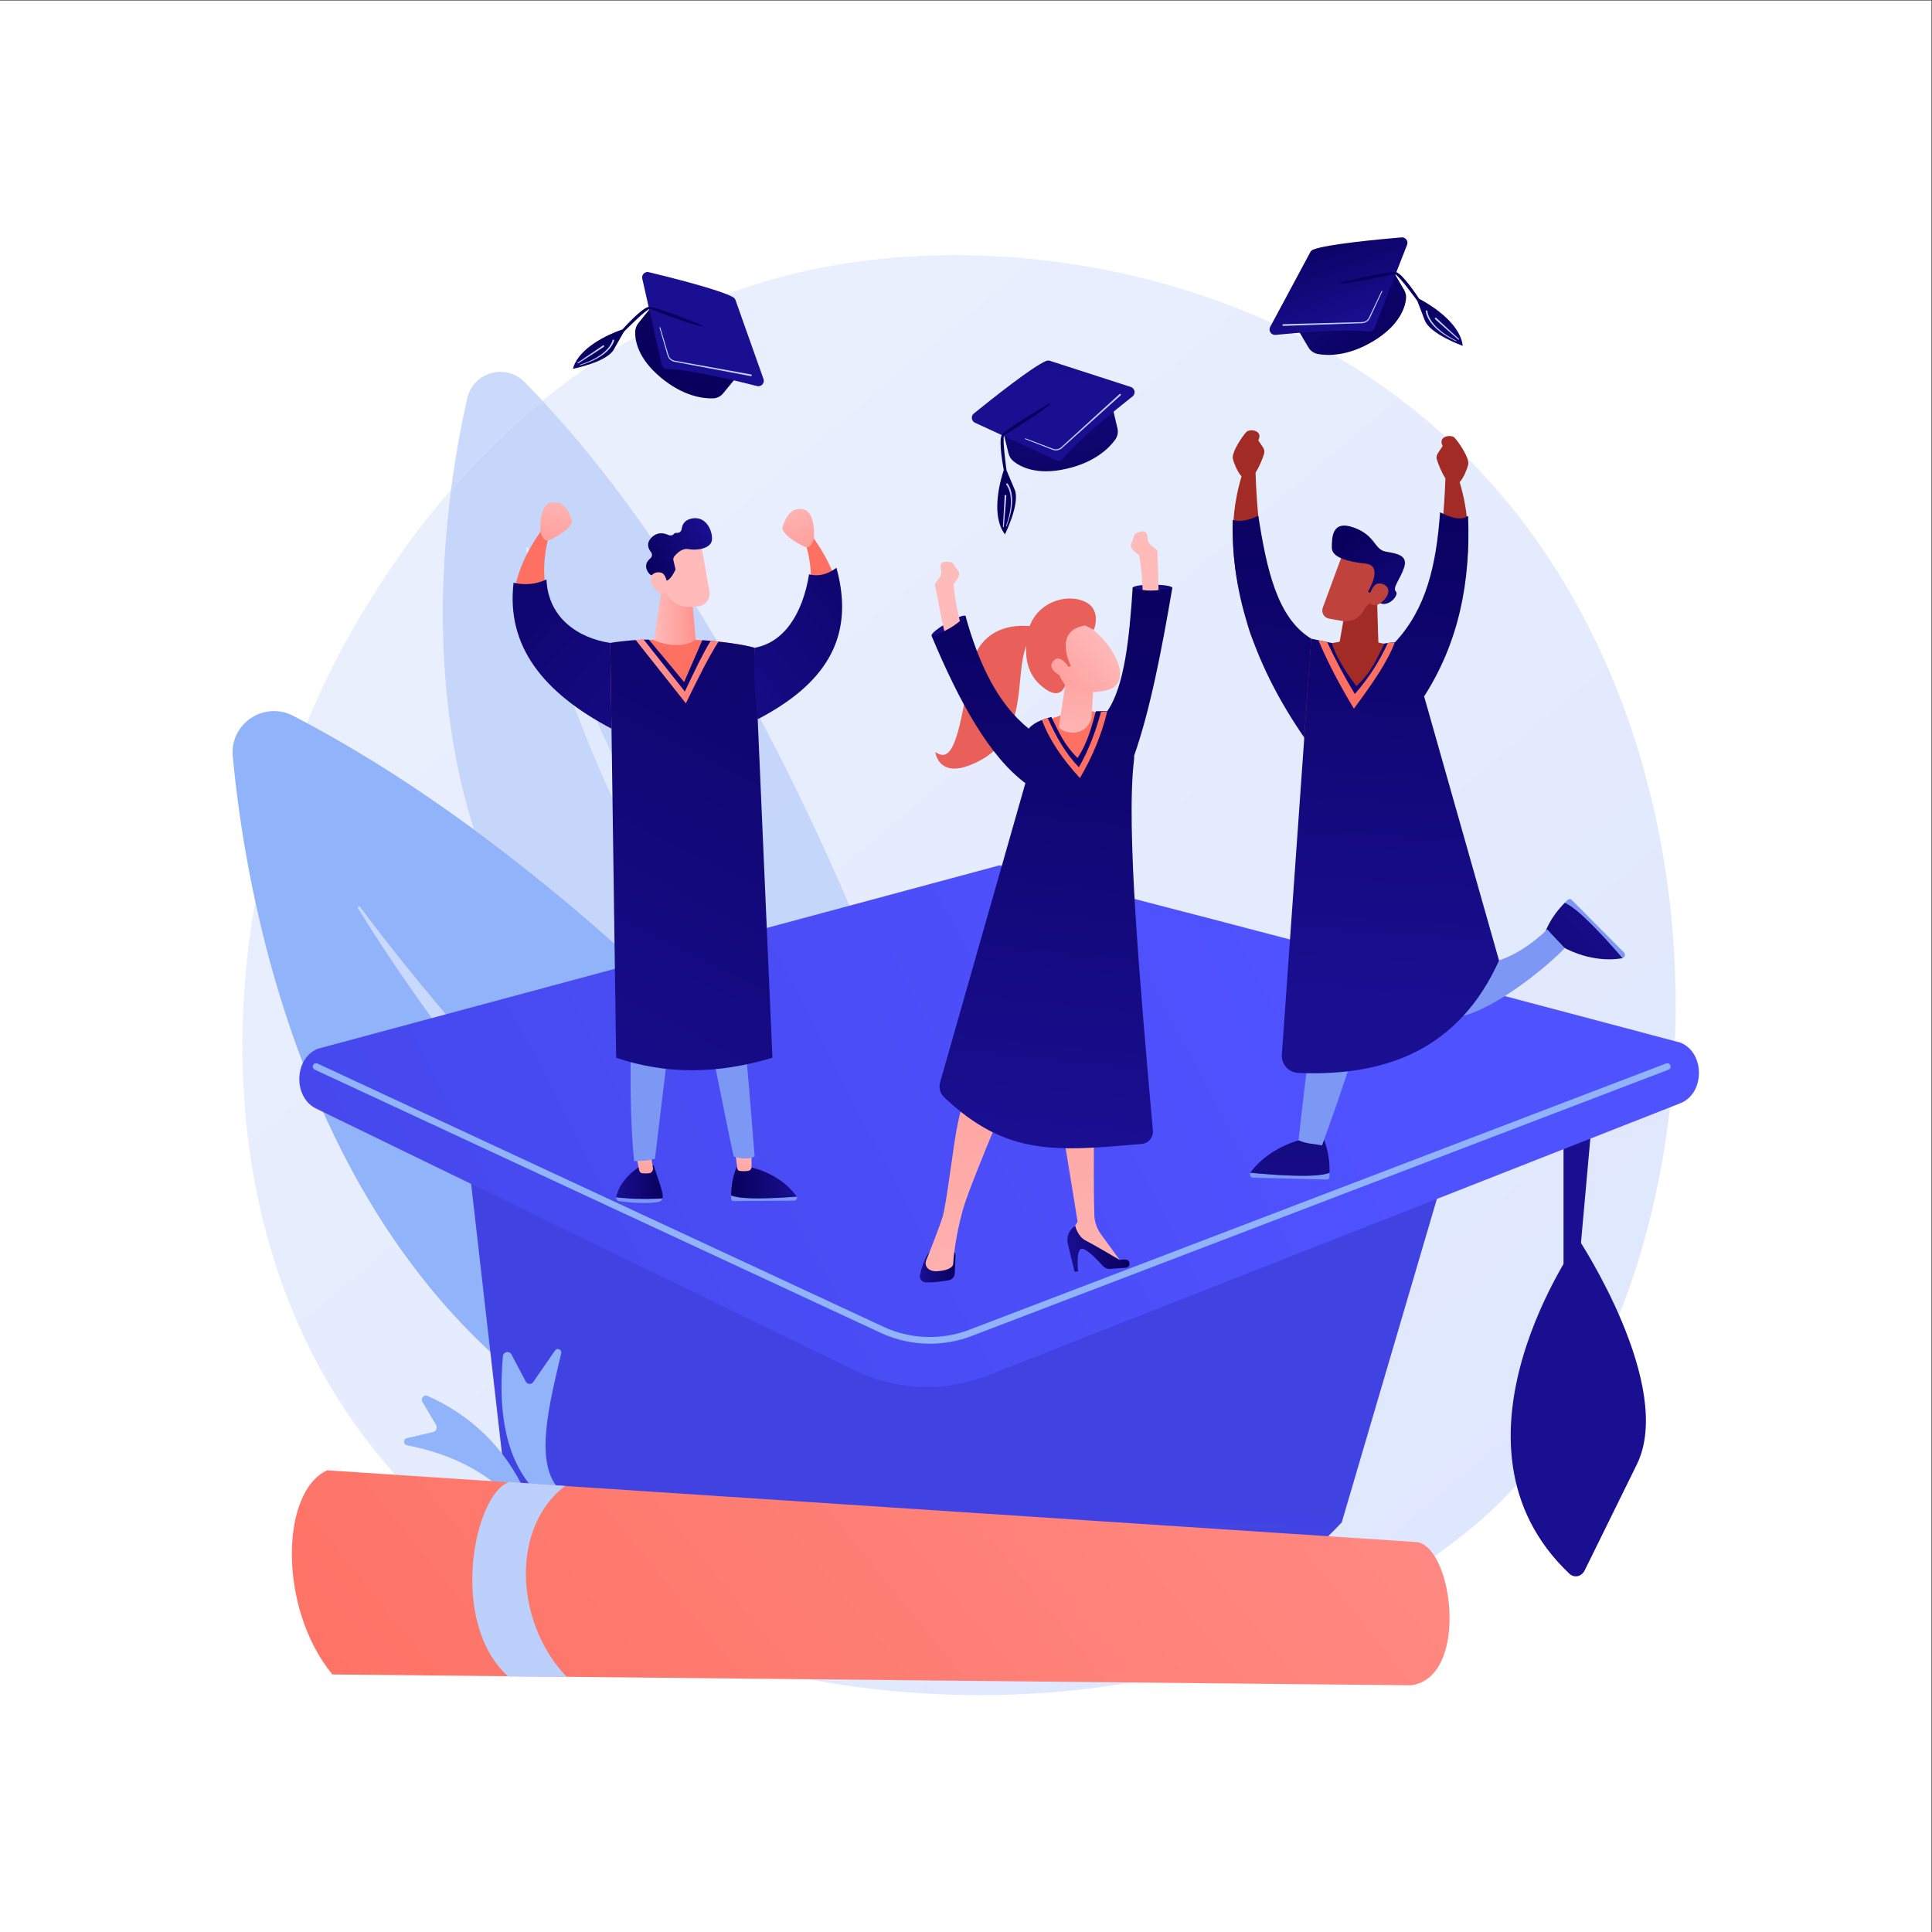 <?xml version="1.0" encoding="UTF-8" standalone="no"?>
<svg
   xmlns:dc="http://purl.org/dc/elements/1.1/"
   xmlns:cc="http://creativecommons.org/ns#"
   xmlns:rdf="http://www.w3.org/1999/02/22-rdf-syntax-ns#"
   xmlns:svg="http://www.w3.org/2000/svg"
   xmlns="http://www.w3.org/2000/svg"
   xmlns:sodipodi="http://sodipodi.sourceforge.net/DTD/sodipodi-0.dtd"
   xmlns:inkscape="http://www.inkscape.org/namespaces/inkscape"
   version="1.1"
   id="svg2"
   xml:space="preserve"
   width="4946.667"
   height="4946.667"
   viewBox="0 0 4946.667 4946.667"
   sodipodi:docname="burs ve sponsorluk.eps"><rect x="0" y="0" width="4946.667" height="4946.667" fill="#333333" stroke="none"/><defs
     id="defs6"><clipPath
       clipPathUnits="userSpaceOnUse"
       id="clipPath22"><path
         d="m 18830.8,4550 c -1669.6,0 -2944.9,233.4 -3453.6,336.8 C 13532.4,5261.4 9966.55,5985.7 7388.48,9017.4 4877.88,11969.9 4234.99,16016.3 4902.4,19797 5926.64,15059.1 9004.16,7956.3 18244.3,7955.8 c 949,-0.1 1961.9,74.7 3045.3,234.8 0,0 -1932.5,2862.4 -4938.3,6230.3 643.1,-192.7 1337.3,-355 2084.8,-482.4 0,0 -2833.9,9916.9 -8015.9,15473.7 1498.2,1223.2 3519.6,2341 6118.6,2680.8 589.7,77.1 1196,116 1810.1,116 3129.9,0 6474.8,-1011 9012.3,-3137 C 33732.6,23734.1 33279,12950.5 28995.1,8440.5 28429.7,7845.4 27894.9,7461.6 27472.2,7158.4 24527.2,5045.3 21261.6,4550 18830.8,4550 M 9101.32,21178 c -1041.35,765.3 -2114.49,1459.2 -3206.69,2043.1 345.26,839.7 756.62,1639.4 1226.21,2379.8 198.67,313.2 702.99,1138.4 1542.55,2103.3 C 8428.63,25909.6 8365.68,23498 9101.32,21178"
         id="path20" /></clipPath><linearGradient
       x1="0"
       y1="0"
       x2="1"
       y2="0"
       gradientUnits="userSpaceOnUse"
       gradientTransform="matrix(-24611.3,30565.7,30565.7,24611.3,35765.8,-3613.5)"
       spreadMethod="pad"
       id="linearGradient28"><stop
         style="stop-opacity:1;stop-color:#dae3fe"
         offset="0"
         id="stop24" /><stop
         style="stop-opacity:1;stop-color:#e9effd"
         offset="1"
         id="stop26" /></linearGradient><clipPath
       clipPathUnits="userSpaceOnUse"
       id="clipPath40"><path
         d="m 18436.1,13938.5 c -747.5,127.4 -1441.7,289.7 -2084.8,482.4 -2019.1,2262.3 -4522.5,4752.6 -7249.98,6757.1 -735.64,2320 -672.69,4731.6 -437.93,6526.2 476.01,547 1059.63,1138.8 1756.81,1708 5182,-5556.8 8015.9,-15473.7 8015.9,-15473.7 m -8308.2,12652.8 c -11.7,0 -23.8,-10 -20.1,-25 1861.5,-7630.7 6126.1,-11307.4 7219.4,-12045.4 5.6,-3.7 11.2,-5.3 16.5,-5.3 23.1,0 40.3,30.8 18.5,50.2 -4222.1,3765.6 -6621.5,10250.9 -7216.4,12012.2 -3.1,9.3 -10.4,13.3 -17.9,13.3"
         id="path38" /></clipPath><linearGradient
       x1="0"
       y1="0"
       x2="1"
       y2="0"
       gradientUnits="userSpaceOnUse"
       gradientTransform="matrix(-24611.3,30565.7,30565.7,24611.3,35765.8,-3613.5)"
       spreadMethod="pad"
       id="linearGradient46"><stop
         style="stop-opacity:1;stop-color:#c3d4fc"
         offset="0"
         id="stop42" /><stop
         style="stop-opacity:1;stop-color:#c6d6fb"
         offset="1"
         id="stop44" /></linearGradient><clipPath
       clipPathUnits="userSpaceOnUse"
       id="clipPath56"><path
         d="m 17343.7,14515.6 c -5.3,0 -10.9,1.6 -16.5,5.3 -1093.3,738 -5357.9,4414.7 -7219.4,12045.4 -3.7,15 8.4,25 20.1,25 7.5,0 14.8,-4 17.9,-13.3 594.9,-1761.3 2994.3,-8246.6 7216.4,-12012.2 21.8,-19.4 4.6,-50.2 -18.5,-50.2"
         id="path54" /></clipPath><linearGradient
       x1="0"
       y1="0"
       x2="1"
       y2="0"
       gradientUnits="userSpaceOnUse"
       gradientTransform="matrix(-24611.3,30565.7,30565.7,24611.3,35765.8,-3613.5)"
       spreadMethod="pad"
       id="linearGradient62"><stop
         style="stop-opacity:1;stop-color:#dde7fd"
         offset="0"
         id="stop58" /><stop
         style="stop-opacity:1;stop-color:#e0e9fd"
         offset="1"
         id="stop60" /></linearGradient><clipPath
       clipPathUnits="userSpaceOnUse"
       id="clipPath76"><path
         d="m 30315.7,12667.4 h -283.8 v 2631.1 l 536.4,182.2 z"
         id="path74" /></clipPath><linearGradient
       x1="0"
       y1="0"
       x2="1"
       y2="0"
       gradientUnits="userSpaceOnUse"
       gradientTransform="matrix(-4492.79,-6058.46,-6058.46,4492.79,39194,26146.5)"
       spreadMethod="pad"
       id="linearGradient82"><stop
         style="stop-opacity:1;stop-color:#09005d"
         offset="0"
         id="stop78" /><stop
         style="stop-opacity:1;stop-color:#1a0f91"
         offset="1"
         id="stop80" /></linearGradient><clipPath
       clipPathUnits="userSpaceOnUse"
       id="clipPath92"><path
         d="m 17477.1,10518.3 -8471.55,4240.2 741.36,-6495.3 c 197.87,-219.6 484.59,-517.5 856.99,-838.9 2790.9,-2408.2 6218.4,-2528.9 7139.2,-2548.4 862.8,-18.4 4521.5,-96 7366,2356.4 290.6,250.6 514.4,477.3 662.5,635 l 1891.6,6431.3 c 0,0 -10071.9,-3832.6 -10186.1,-3780.3 z"
         id="path90" /></clipPath><linearGradient
       x1="0"
       y1="0"
       x2="1"
       y2="0"
       gradientUnits="userSpaceOnUse"
       gradientTransform="matrix(68.079,8509.07,8509.07,-68.079,18215.6,-318.701)"
       spreadMethod="pad"
       id="linearGradient98"><stop
         style="stop-opacity:1;stop-color:#4f52ff"
         offset="0"
         id="stop94" /><stop
         style="stop-opacity:1;stop-color:#4042e2"
         offset="1"
         id="stop96" /></linearGradient><clipPath
       clipPathUnits="userSpaceOnUse"
       id="clipPath108"><path
         d="m 6101.23,16964.1 13089.67,3522 c 113.6,46.8 13088,-3403.9 13088,-3403.9 477.7,-194.8 470.1,-984.7 -11,-1167.1 L 18973.4,10690.5 c -830.6,-326.5 -1759.9,-290.2 -2562.6,100 L 6084.17,15810.2 c -455.32,208.6 -444.17,963.7 17.06,1153.9 z"
         id="path106" /></clipPath><linearGradient
       x1="0"
       y1="0"
       x2="1"
       y2="0"
       gradientUnits="userSpaceOnUse"
       gradientTransform="matrix(-26279.8,-13408.1,-13408.1,26279.8,24676.3,19240.7)"
       spreadMethod="pad"
       id="linearGradient114"><stop
         style="stop-opacity:1;stop-color:#4f52ff"
         offset="0"
         id="stop110" /><stop
         style="stop-opacity:1;stop-color:#4042e2"
         offset="1"
         id="stop112" /></linearGradient><clipPath
       clipPathUnits="userSpaceOnUse"
       id="clipPath124"><path
         d="m 30326.5,13296.6 c 0,0 -2818.8,-3913 -184.7,-6412.5 94.8,-89.9 235.8,-61.4 296.6,62.1 l 1000.3,2032 c 742.7,1508.6 -1112.2,4318.4 -1112.2,4318.4 z"
         id="path122" /></clipPath><linearGradient
       x1="0"
       y1="0"
       x2="1"
       y2="0"
       gradientUnits="userSpaceOnUse"
       gradientTransform="matrix(-4492.77,-6058.44,-6058.44,4492.77,41177.7,24675.5)"
       spreadMethod="pad"
       id="linearGradient130"><stop
         style="stop-opacity:1;stop-color:#09005d"
         offset="0"
         id="stop126" /><stop
         style="stop-opacity:1;stop-color:#1a0f91"
         offset="1"
         id="stop128" /></linearGradient><clipPath
       clipPathUnits="userSpaceOnUse"
       id="clipPath142"><path
         d="m 24845.3,30920.8 287.5,-485.7 c 39,-66 104.7,-111.8 180.1,-125.5 189.3,-34.3 578.3,-47.4 1067.1,248 496.4,300.1 605,635.7 626.3,804.5 7.8,61.2 -4.8,123.1 -35.8,176.4 l -300.7,518.2 z"
         id="path140" /></clipPath><linearGradient
       x1="0"
       y1="0"
       x2="1"
       y2="0"
       gradientUnits="userSpaceOnUse"
       gradientTransform="matrix(-3182.39,2807.99,2807.99,3182.39,26842.9,30406.5)"
       spreadMethod="pad"
       id="linearGradient148"><stop
         style="stop-opacity:1;stop-color:#09005d"
         offset="0"
         id="stop144" /><stop
         style="stop-opacity:1;stop-color:#1a0f91"
         offset="1"
         id="stop146" /></linearGradient><clipPath
       clipPathUnits="userSpaceOnUse"
       id="clipPath158"><path
         d="M 25168.5,32267.1 24397.8,30831 c -39.7,-73.9 19.1,-162.2 102.6,-154 407.4,39.9 1344.1,120.1 1789.2,63.7 47.6,-6.1 93.1,21.1 110.6,65.8 l 626.7,1600.3 c 28.3,72.4 -29.1,149.4 -106.6,142.8 -408.5,-34.6 -1440,-130.5 -1699,-235 -22.7,-9.1 -41.3,-26 -52.8,-47.5 z"
         id="path156" /></clipPath><linearGradient
       x1="0"
       y1="0"
       x2="1"
       y2="0"
       gradientUnits="userSpaceOnUse"
       gradientTransform="matrix(646.69,-1906.04,-1906.04,-646.69,25325.8,32744.6)"
       spreadMethod="pad"
       id="linearGradient164"><stop
         style="stop-opacity:1;stop-color:#09005d"
         offset="0"
         id="stop160" /><stop
         style="stop-opacity:1;stop-color:#1a0f91"
         offset="1"
         id="stop162" /></linearGradient><clipPath
       clipPathUnits="userSpaceOnUse"
       id="clipPath174"><path
         d="m 25729.4,31680.7 c 0,0 960.3,237.5 1091.4,199.9 131.1,-37.7 437.3,-510 437.3,-510 425.7,-226.6 802.4,-561.6 838.2,-904.6 0,0 -629.9,225 -730.3,491.5 -100.5,266.5 -143.7,373.6 -143.7,373.6 0,0 -347,482.2 -430.7,515.7 0,0 -1087.3,-240.4 -1062.2,-166.1 z"
         id="path172" /></clipPath><linearGradient
       x1="0"
       y1="0"
       x2="1"
       y2="0"
       gradientUnits="userSpaceOnUse"
       gradientTransform="matrix(0,-2127.27,-2127.27,0,26912.6,31467.8)"
       spreadMethod="pad"
       id="linearGradient180"><stop
         style="stop-opacity:1;stop-color:#09005d"
         offset="0"
         id="stop176" /><stop
         style="stop-opacity:1;stop-color:#1a0f91"
         offset="1"
         id="stop178" /></linearGradient><clipPath
       clipPathUnits="userSpaceOnUse"
       id="clipPath198"><path
         d="m 31166.2,18706.4 c -3.8,-1.4 -7.5,-3 -11.6,-3.7 -214.6,-36.4 -691.9,-59.3 -1252,281.3 l -223.8,208.6 c 0,0 70,263.9 377.1,576.9 69.6,-29 187.2,-102.3 377.8,-281.1 294.5,-276.5 610,-638.5 732.5,-782 z"
         id="path196" /></clipPath><linearGradient
       x1="0"
       y1="0"
       x2="1"
       y2="0"
       gradientUnits="userSpaceOnUse"
       gradientTransform="matrix(2792.62,2762.93,-2762.93,2792.62,28318.7,16969.9)"
       spreadMethod="pad"
       id="linearGradient204"><stop
         style="stop-opacity:1;stop-color:#09005d"
         offset="0"
         id="stop200" /><stop
         style="stop-opacity:1;stop-color:#1a0f91"
         offset="1"
         id="stop202" /></linearGradient><clipPath
       clipPathUnits="userSpaceOnUse"
       id="clipPath216"><path
         d="m 24016.4,14583.9 c 1.8,3.6 3.3,7.2 5.8,10.6 128.7,172.8 454.5,515.5 1088.3,654.9 l 302.8,3.8 c 0,0 130.3,-236.8 124.7,-670.7 -69.7,-27 -204,-54.9 -462.6,-57.2 -399.8,-3.7 -873.2,39.7 -1059,58.6 z"
         id="path214" /></clipPath><linearGradient
       x1="0"
       y1="0"
       x2="1"
       y2="0"
       gradientUnits="userSpaceOnUse"
       gradientTransform="matrix(-108.838,-3887.03,3887.03,-108.838,24866.5,17773.9)"
       spreadMethod="pad"
       id="linearGradient222"><stop
         style="stop-opacity:1;stop-color:#09005d"
         offset="0"
         id="stop218" /><stop
         style="stop-opacity:1;stop-color:#1a0f91"
         offset="1"
         id="stop220" /></linearGradient><clipPath
       clipPathUnits="userSpaceOnUse"
       id="clipPath236"><path
         d="m 26447.3,25694 27.5,-920.7 c 1.8,-59 -35.1,-112.2 -91.1,-130.7 -114.6,-38 -322.1,-85 -554.2,-34.9 -69.3,15 -113.5,83.3 -101.3,153.1 l 126.1,725.3 z"
         id="path234" /></clipPath><linearGradient
       x1="0"
       y1="0"
       x2="1"
       y2="0"
       gradientUnits="userSpaceOnUse"
       gradientTransform="matrix(-102.11,-2535.7,-2535.7,102.11,25850.9,18555)"
       spreadMethod="pad"
       id="linearGradient242"><stop
         style="stop-opacity:1;stop-color:#a22b25"
         offset="0"
         id="stop238" /><stop
         style="stop-opacity:1;stop-color:#c0423c"
         offset="1"
         id="stop240" /></linearGradient><clipPath
       clipPathUnits="userSpaceOnUse"
       id="clipPath252"><path
         d="m 25816.3,26537 c -8.4,-10.4 -286.7,-767.8 -409.1,-1101.5 -31,-84.5 15,-177.5 100.9,-204.4 l 269.2,-49.1 c 178.5,-32.6 355.8,62.5 427.3,229.2 l 324.2,377.7 c 176.2,205.3 115.6,522.9 -125.4,645.8 -237.4,121 -497.7,214.5 -587.1,102.3 z"
         id="path250" /></clipPath><linearGradient
       x1="0"
       y1="0"
       x2="1"
       y2="0"
       gradientUnits="userSpaceOnUse"
       gradientTransform="matrix(1327.41,2518.68,2518.68,-1327.41,-17116.1,-55985.9)"
       spreadMethod="pad"
       id="linearGradient258"><stop
         style="stop-opacity:1;stop-color:#a22b25"
         offset="0"
         id="stop254" /><stop
         style="stop-opacity:1;stop-color:#c0423c"
         offset="1"
         id="stop256" /></linearGradient><clipPath
       clipPathUnits="userSpaceOnUse"
       id="clipPath268"><path
         d="m 26352,25704.2 -77,38.6 c 0,0 308.2,500.8 -38.5,539.3 -346.8,38.6 -655,115.6 -655,308.3 0,192.6 0,539.4 423.8,385.2 423.8,-154.1 385.3,-423.8 616.4,-462.3 231.2,-38.5 423.8,-77.1 346.8,-308.2 -77.1,-231.2 -231.2,-385.3 -154.1,-462.3 77,-77.1 -269.7,-462.4 -462.4,-38.6 z"
         id="path266" /></clipPath><linearGradient
       x1="0"
       y1="0"
       x2="1"
       y2="0"
       gradientUnits="userSpaceOnUse"
       gradientTransform="matrix(1709.53,-2261.56,2261.56,1709.53,25983.7,26839.6)"
       spreadMethod="pad"
       id="linearGradient274"><stop
         style="stop-opacity:1;stop-color:#09005d"
         offset="0"
         id="stop270" /><stop
         style="stop-opacity:1;stop-color:#1a0f91"
         offset="1"
         id="stop272" /></linearGradient><clipPath
       clipPathUnits="userSpaceOnUse"
       id="clipPath284"><path
         d="m 26269.8,25554.2 c 0,0 64,338.7 207,347.1 143,8.4 274.3,-116.4 121.9,-299.7 -189.5,-228 -328.9,-47.4 -328.9,-47.4 z"
         id="path282" /></clipPath><linearGradient
       x1="0"
       y1="0"
       x2="1"
       y2="0"
       gradientUnits="userSpaceOnUse"
       gradientTransform="matrix(1327.41,2518.69,2518.69,-1327.41,-16688.2,-56211.4)"
       spreadMethod="pad"
       id="linearGradient290"><stop
         style="stop-opacity:1;stop-color:#a22b25"
         offset="0"
         id="stop286" /><stop
         style="stop-opacity:1;stop-color:#c0423c"
         offset="1"
         id="stop288" /></linearGradient><clipPath
       clipPathUnits="userSpaceOnUse"
       id="clipPath300"><path
         d="m 27937.3,28703.7 c -65.1,65.1 -325.4,32.5 -227.8,-162.8 l -91.3,-137 c -25.2,-37.7 -31.7,-84.6 -17.5,-127.6 28.4,-86.2 84.4,-236 162.2,-354.5 -14.1,-449.6 -70.4,-1448.7 -296.1,-2229.1 -350.6,-1187.3 -992,-922.2 -992,-922.2 0,0 -193.8,123.6 -616.7,52.8 -879.4,-325.9 -1313.2,600.8 -1321.3,618.4 -330.8,800.7 -404.4,2067.2 -420.7,2590.1 77.8,118.5 133.8,268.3 162.2,354.4 14.2,43.1 7.7,90 -17.5,127.7 l -91.3,137 c 97.6,195.3 -162.7,227.8 -227.8,162.8 -65.1,-65.1 -292.9,-390.6 -260.4,-520.8 19.2,-76.7 83.6,-243.8 166.6,-334.8 -289.3,-945 -158.8,-1885.9 83.5,-2650.5 h -0.1 c 91.1,-774.7 683.8,-1252.9 1006.6,-1446.6 38.8,-813.6 499.7,-2936.2 499.7,-2936.2 l 1906.8,77.9 -23.5,2848.3 c 0,0 439.4,819.1 471.6,899.4 l 5.6,0.3 v 0 c 308.1,825.5 587.1,1958.5 238.5,3097.4 83,91 144.6,258.1 163.8,334.8 32.6,130.2 -198,455.7 -263.1,520.8 z"
         id="path298" /></clipPath><linearGradient
       x1="0"
       y1="0"
       x2="1"
       y2="0"
       gradientUnits="userSpaceOnUse"
       gradientTransform="matrix(-102.11,-2535.71,-2535.71,102.11,25578.9,18566)"
       spreadMethod="pad"
       id="linearGradient306"><stop
         style="stop-opacity:1;stop-color:#a22b25"
         offset="0"
         id="stop302" /><stop
         style="stop-opacity:1;stop-color:#c0423c"
         offset="1"
         id="stop304" /></linearGradient><clipPath
       clipPathUnits="userSpaceOnUse"
       id="clipPath316"><path
         d="m 24938,16500.1 c 1689.7,-69 3083,452.2 3855.1,2159.4 L 27320.9,23851 c -40.3,556.1 -147.1,1027.9 -730.4,895.8 -143,-284.6 -250.6,-555.7 -538.8,-817 -225.4,304.5 -403.1,589.3 -470.2,828.4 l -394.7,82.9 -565.4,-7987 c -13.2,-186.1 130.2,-346.4 316.6,-354 z"
         id="path314" /></clipPath><linearGradient
       x1="0"
       y1="0"
       x2="1"
       y2="0"
       gradientUnits="userSpaceOnUse"
       gradientTransform="matrix(-628.103,-10285.3,-10285.3,628.103,27333.9,28017.8)"
       spreadMethod="pad"
       id="linearGradient322"><stop
         style="stop-opacity:1;stop-color:#09005d"
         offset="0"
         id="stop318" /><stop
         style="stop-opacity:1;stop-color:#1a0f91"
         offset="1"
         id="stop320" /></linearGradient><clipPath
       clipPathUnits="userSpaceOnUse"
       id="clipPath332"><path
         d="m 26789.3,24766.8 565.1,-1034 c 668.5,1045.7 894.7,2203.5 844.2,3468.4 -140.9,-100.2 -333.6,-34.8 -538.2,68.7 -72.2,-1009.7 -263.7,-1856.9 -871.1,-2503.1 z"
         id="path330" /></clipPath><linearGradient
       x1="0"
       y1="0"
       x2="1"
       y2="0"
       gradientUnits="userSpaceOnUse"
       gradientTransform="matrix(-628.214,-10287.1,-10287.1,628.214,27637.8,27999.8)"
       spreadMethod="pad"
       id="linearGradient338"><stop
         style="stop-opacity:1;stop-color:#09005d"
         offset="0"
         id="stop334" /><stop
         style="stop-opacity:1;stop-color:#1a0f91"
         offset="1"
         id="stop336" /></linearGradient><clipPath
       clipPathUnits="userSpaceOnUse"
       id="clipPath348"><path
         d="m 25186.8,24841.1 c -662.1,401 -857.9,1351.8 -1018.4,2360.3 -196.9,-93 -359.7,-117.9 -490.2,-78.7 -40.1,-1470.5 460.6,-2856.7 1372.4,-4178.7 z"
         id="path346" /></clipPath><linearGradient
       x1="0"
       y1="0"
       x2="1"
       y2="0"
       gradientUnits="userSpaceOnUse"
       gradientTransform="matrix(-628.214,-10287.1,-10287.1,628.214,24567.2,28187.4)"
       spreadMethod="pad"
       id="linearGradient354"><stop
         style="stop-opacity:1;stop-color:#09005d"
         offset="0"
         id="stop350" /><stop
         style="stop-opacity:1;stop-color:#1a0f91"
         offset="1"
         id="stop352" /></linearGradient><clipPath
       clipPathUnits="userSpaceOnUse"
       id="clipPath364"><path
         d="m 26005.3,23497.4 c -266.6,441.7 -498.2,880.4 -682.7,1315.2 l 168.7,-35.5 c 157.8,-338 334.7,-671 531.2,-998.5 269.3,304.4 480.8,642.3 634.6,981 l 132.2,7.2 c -138.5,-373.8 -444,-808.6 -784,-1269.4 z"
         id="path362" /></clipPath><linearGradient
       x1="0"
       y1="0"
       x2="1"
       y2="0"
       gradientUnits="userSpaceOnUse"
       gradientTransform="matrix(238.254,-2348.5,-2348.5,-238.254,25753.5,27771.2)"
       spreadMethod="pad"
       id="linearGradient370"><stop
         style="stop-opacity:1;stop-color:#ff928e"
         offset="0"
         id="stop366" /><stop
         style="stop-opacity:1;stop-color:#fe7062"
         offset="1"
         id="stop368" /></linearGradient><clipPath
       clipPathUnits="userSpaceOnUse"
       id="clipPath380"><path
         d="m 14242,29983.5 -352.9,-430.8 c -47.9,-58.4 -118.8,-93.3 -194.3,-95.4 -189.7,-5.2 -571,40.1 -1003.6,401.2 -439.3,366.7 -495.1,710.1 -490.6,878 1.6,60.8 23.1,119.3 61.2,166.6 l 370.6,460.5 z"
         id="path378" /></clipPath><linearGradient
       x1="0"
       y1="0"
       x2="1"
       y2="0"
       gradientUnits="userSpaceOnUse"
       gradientTransform="matrix(493.527,987.051,987.051,-493.527,13743.1,31432.9)"
       spreadMethod="pad"
       id="linearGradient386"><stop
         style="stop-opacity:1;stop-color:#09005d"
         offset="0"
         id="stop382" /><stop
         style="stop-opacity:1;stop-color:#1a0f91"
         offset="1"
         id="stop384" /></linearGradient><clipPath
       clipPathUnits="userSpaceOnUse"
       id="clipPath396"><path
         d="m 14127.8,31344.5 537.2,-1515.4 c 27.6,-78 -42.9,-155.3 -123.1,-134.9 -391.3,99.7 -1292.8,317.8 -1735.2,329.3 -47.3,1.2 -87.7,34.5 -98.1,80.7 l -372.1,1654 c -16.8,74.9 50.7,141.4 125.2,123.4 393.2,-94.7 1384.7,-342.2 1621.8,-482.8 20.7,-12.3 36.3,-31.5 44.3,-54.3 z"
         id="path394" /></clipPath><linearGradient
       x1="0"
       y1="0"
       x2="1"
       y2="0"
       gradientUnits="userSpaceOnUse"
       gradientTransform="matrix(-850.907,-1140.22,-1140.22,850.907,15050.8,32862.5)"
       spreadMethod="pad"
       id="linearGradient402"><stop
         style="stop-opacity:1;stop-color:#09005d"
         offset="0"
         id="stop398" /><stop
         style="stop-opacity:1;stop-color:#1a0f91"
         offset="1"
         id="stop400" /></linearGradient><clipPath
       clipPathUnits="userSpaceOnUse"
       id="clipPath412"><path
         d="m 13493.3,30856.5 c 0,0 -901,374.9 -1034.4,357.8 -133.5,-17 -502.6,-432 -502.6,-432 -448.9,-157.3 -866.3,-427.8 -952.4,-757 0,0 647.8,125.4 785.6,370.3 137.7,244.9 195.9,342.9 195.9,342.9 0,0 410.3,418.4 496.9,438.6 0,0 1024.4,-396.8 1011,-320.6 z"
         id="path410" /></clipPath><linearGradient
       x1="0"
       y1="0"
       x2="1"
       y2="0"
       gradientUnits="userSpaceOnUse"
       gradientTransform="matrix(-663.709,-953.017,-953.017,663.709,11913.7,29989.4)"
       spreadMethod="pad"
       id="linearGradient418"><stop
         style="stop-opacity:1;stop-color:#09005d"
         offset="0"
         id="stop414" /><stop
         style="stop-opacity:1;stop-color:#1a0f91"
         offset="1"
         id="stop416" /></linearGradient><clipPath
       clipPathUnits="userSpaceOnUse"
       id="clipPath434"><path
         d="m 11834.9,14109.3 c -0.1,6.7 0.4,13.6 2.1,20.4 101.8,403.6 518.1,610.5 518.1,610.5 l 200.2,-15.7 c 115.1,-355.7 189.4,-529.4 170.9,-626.6 -0.5,-2.7 -1.4,-5.3 -2.1,-7.9 -165.2,-14.8 -505.1,-24.4 -889.2,19.3 z"
         id="path432" /></clipPath><linearGradient
       x1="0"
       y1="0"
       x2="1"
       y2="0"
       gradientUnits="userSpaceOnUse"
       gradientTransform="matrix(-894.078,0,0,-894.078,12729,14408.9)"
       spreadMethod="pad"
       id="linearGradient440"><stop
         style="stop-opacity:1;stop-color:#09005d"
         offset="0"
         id="stop436" /><stop
         style="stop-opacity:1;stop-color:#1a0f91"
         offset="1"
         id="stop438" /></linearGradient><clipPath
       clipPathUnits="userSpaceOnUse"
       id="clipPath452"><path
         d="m 12190.2,15051.8 87.7,-422 c 6.4,-30.9 30.2,-54.1 58.9,-56.8 35.3,-3.3 85.4,-5.2 135.9,2.2 45.2,6.6 76.7,52.6 68.7,101.9 l -61,374.7 z"
         id="path450" /></clipPath><linearGradient
       x1="0"
       y1="0"
       x2="1"
       y2="0"
       gradientUnits="userSpaceOnUse"
       gradientTransform="matrix(-178.495,-1557.78,-1557.78,178.495,12435.6,15458)"
       spreadMethod="pad"
       id="linearGradient458"><stop
         style="stop-opacity:1;stop-color:#febbba"
         offset="0"
         id="stop454" /><stop
         style="stop-opacity:1;stop-color:#ff928e"
         offset="1"
         id="stop456" /></linearGradient><clipPath
       clipPathUnits="userSpaceOnUse"
       id="clipPath470"><path
         d="m 15302,14125.4 c -1.4,3 -2.6,6.1 -4.6,8.9 -103.7,144.9 -367.8,433.4 -889.7,558.5 l -250.3,7.9 c 0,0 -111.5,-193.7 -113.6,-552.7 57.2,-23.3 167.8,-48.5 381.6,-54.5 330.6,-9.3 722.7,19.2 876.6,31.9 z"
         id="path468" /></clipPath><linearGradient
       x1="0"
       y1="0"
       x2="1"
       y2="0"
       gradientUnits="userSpaceOnUse"
       gradientTransform="matrix(1258.26,0,0,-1258.26,14043.8,14396.2)"
       spreadMethod="pad"
       id="linearGradient476"><stop
         style="stop-opacity:1;stop-color:#09005d"
         offset="0"
         id="stop472" /><stop
         style="stop-opacity:1;stop-color:#1a0f91"
         offset="1"
         id="stop474" /></linearGradient><clipPath
       clipPathUnits="userSpaceOnUse"
       id="clipPath486"><path
         d="m 14110.9,15080.1 c 2.8,-18.6 37.1,-302.2 50.4,-412.2 3.2,-26.2 22.1,-46.4 46,-49.2 42.6,-5.1 111.6,-9.8 171.9,2.6 32.6,6.7 56.2,38 56.2,74.3 v 445.3 z"
         id="path484" /></clipPath><linearGradient
       x1="0"
       y1="0"
       x2="1"
       y2="0"
       gradientUnits="userSpaceOnUse"
       gradientTransform="matrix(-166.97,-1457.2,-1457.2,166.97,14315.9,15258.7)"
       spreadMethod="pad"
       id="linearGradient492"><stop
         style="stop-opacity:1;stop-color:#febbba"
         offset="0"
         id="stop488" /><stop
         style="stop-opacity:1;stop-color:#ff928e"
         offset="1"
         id="stop490" /></linearGradient><clipPath
       clipPathUnits="userSpaceOnUse"
       id="clipPath504"><path
         d="m 11556.3,24733.5 c 0,0 1691.5,267 3026.9,-89.1 l -89.1,-1379.9 c 0,0 -356.1,-1914.1 -623.2,-2759.8 0,0 -1023.8,-178.1 -1513.4,89 0,0 -400.6,2403.7 -623.2,2759.8 0,0 -222.6,934.8 -178,1380 z"
         id="path502" /></clipPath><linearGradient
       x1="0"
       y1="0"
       x2="1"
       y2="0"
       gradientUnits="userSpaceOnUse"
       gradientTransform="matrix(-102.108,-1690.47,-1690.47,102.108,13281.8,28206)"
       spreadMethod="pad"
       id="linearGradient510"><stop
         style="stop-opacity:1;stop-color:#ff928e"
         offset="0"
         id="stop506" /><stop
         style="stop-opacity:1;stop-color:#fe7062"
         offset="1"
         id="stop508" /></linearGradient><clipPath
       clipPathUnits="userSpaceOnUse"
       id="clipPath520"><path
         d="m 12731.3,25949.8 -168.5,-1139.6 c 0,0 470.8,-216.2 800.4,9.3 l -70.9,804.2 z"
         id="path518" /></clipPath><linearGradient
       x1="0"
       y1="0"
       x2="1"
       y2="0"
       gradientUnits="userSpaceOnUse"
       gradientTransform="matrix(800.426,0,0,-800.426,12562.8,25333.3)"
       spreadMethod="pad"
       id="linearGradient526"><stop
         style="stop-opacity:1;stop-color:#febbba"
         offset="0"
         id="stop522" /><stop
         style="stop-opacity:1;stop-color:#ff928e"
         offset="1"
         id="stop524" /></linearGradient><clipPath
       clipPathUnits="userSpaceOnUse"
       id="clipPath536"><path
         d="m 13456.8,26691.8 c 5.4,-9.6 106.9,-584.3 169.4,-940 25.9,-146.9 -82.2,-283.4 -231.1,-292.3 l -136.4,-8 c -250.6,-14.9 -471.4,163.6 -509.3,411.7 l -98.7,644.4 c 0,0 677.3,417.9 806.1,184.2 z"
         id="path534" /></clipPath><linearGradient
       x1="0"
       y1="0"
       x2="1"
       y2="0"
       gradientUnits="userSpaceOnUse"
       gradientTransform="matrix(1063.14,975.84,975.84,-1063.14,79685.6,87133.9)"
       spreadMethod="pad"
       id="linearGradient542"><stop
         style="stop-opacity:1;stop-color:#febbba"
         offset="0"
         id="stop538" /><stop
         style="stop-opacity:1;stop-color:#ff928e"
         offset="1"
         id="stop540" /></linearGradient><clipPath
       clipPathUnits="userSpaceOnUse"
       id="clipPath552"><path
         d="m 12503.7,26506 c -52.3,65 -97.9,170.2 13.4,280.7 112.8,112 240.7,84.1 321.9,46.5 35.9,-16.6 80.1,-9.2 105.7,21 11.3,13.4 28.2,22.6 53.2,19.8 47.2,-5.3 89.3,25.8 94.9,72.9 9.6,80.8 52.6,176 195.5,203.6 262.1,50.6 392.8,-211.6 388.1,-395.9 -4.7,-184.4 -291.9,-223.1 -454.8,-192.5 -119.7,22.5 -223.2,-82.7 -269.8,-140.2 -16.8,-20.8 -23.1,-48.1 -17.1,-74.2 l 41.5,-178.1 c -28.7,-55.4 -56.9,-111.9 -97.2,-159.1 -29,-34 -60.8,-52.8 -94.6,-60.7 -48.8,90.9 -185.5,106.3 -249,108.4 -24.3,0.7 -47,11.5 -62.9,29.8 -47.9,54.9 -122.9,177.5 20.6,297.9 35.7,29.9 39.8,83.8 10.6,120.1 z"
         id="path550" /></clipPath><linearGradient
       x1="0"
       y1="0"
       x2="1"
       y2="0"
       gradientUnits="userSpaceOnUse"
       gradientTransform="matrix(1264.75,697.295,697.295,-1264.75,12387.9,26226.7)"
       spreadMethod="pad"
       id="linearGradient558"><stop
         style="stop-opacity:1;stop-color:#09005d"
         offset="0"
         id="stop554" /><stop
         style="stop-opacity:1;stop-color:#1a0f91"
         offset="1"
         id="stop556" /></linearGradient><clipPath
       clipPathUnits="userSpaceOnUse"
       id="clipPath568"><path
         d="m 12831.7,25759.1 c 0,0 -5.7,321.6 -135.8,351.8 -130.1,30.2 -270.5,-63.9 -159.2,-256.4 138.4,-239.5 295,-95.4 295,-95.4 z"
         id="path566" /></clipPath><linearGradient
       x1="0"
       y1="0"
       x2="1"
       y2="0"
       gradientUnits="userSpaceOnUse"
       gradientTransform="matrix(1063.16,975.852,975.852,-1063.16,79544.7,87288.4)"
       spreadMethod="pad"
       id="linearGradient574"><stop
         style="stop-opacity:1;stop-color:#febbba"
         offset="0"
         id="stop570" /><stop
         style="stop-opacity:1;stop-color:#ff928e"
         offset="1"
         id="stop572" /></linearGradient><clipPath
       clipPathUnits="userSpaceOnUse"
       id="clipPath584"><path
         d="m 12317.6,23196.4 c 0,0 -3822.03,1040.4 -1924.2,3715.9 l 128.4,-181.8 c 0,0 -533.8,-1911.8 1360.3,-2084 0,0 452.6,-1165.6 435.5,-1450.1 z"
         id="path582" /></clipPath><linearGradient
       x1="0"
       y1="0"
       x2="1"
       y2="0"
       gradientUnits="userSpaceOnUse"
       gradientTransform="matrix(-385.745,-1293.38,-1293.38,385.745,12621.8,29612.2)"
       spreadMethod="pad"
       id="linearGradient590"><stop
         style="stop-opacity:1;stop-color:#ff928e"
         offset="0"
         id="stop586" /><stop
         style="stop-opacity:1;stop-color:#fe7062"
         offset="1"
         id="stop588" /></linearGradient><clipPath
       clipPathUnits="userSpaceOnUse"
       id="clipPath600"><path
         d="m 10380.5,26898.6 c 0,0 -43.1,516.6 215.2,559.6 258.3,43.1 344.4,-215.3 387.4,-344.4 43.1,-129.1 -387.4,-387.4 -473.5,-387.4 -86.1,0 -129.1,172.2 -129.1,172.2 z"
         id="path598" /></clipPath><linearGradient
       x1="0"
       y1="0"
       x2="1"
       y2="0"
       gradientUnits="userSpaceOnUse"
       gradientTransform="matrix(-452.005,-1485.16,-1485.16,452.005,10864,27711)"
       spreadMethod="pad"
       id="linearGradient606"><stop
         style="stop-opacity:1;stop-color:#febbba"
         offset="0"
         id="stop602" /><stop
         style="stop-opacity:1;stop-color:#ff928e"
         offset="1"
         id="stop604" /></linearGradient><clipPath
       clipPathUnits="userSpaceOnUse"
       id="clipPath616"><path
         d="m 13696.5,23067.3 c 0,0 3822,1040.4 1924.2,3715.9 l -128.4,-181.8 c 0,0 580.4,-1856.2 -1313.7,-2028.4 0,0 -499.2,-1221.2 -482.1,-1505.7 z"
         id="path614" /></clipPath><linearGradient
       x1="0"
       y1="0"
       x2="1"
       y2="0"
       gradientUnits="userSpaceOnUse"
       gradientTransform="matrix(317.672,-987.053,987.053,317.672,-39172.4,192444)"
       spreadMethod="pad"
       id="linearGradient622"><stop
         style="stop-opacity:1;stop-color:#ff928e"
         offset="0"
         id="stop618" /><stop
         style="stop-opacity:1;stop-color:#fe7062"
         offset="1"
         id="stop620" /></linearGradient><clipPath
       clipPathUnits="userSpaceOnUse"
       id="clipPath632"><path
         d="m 15633.6,26769.4 c 0,0 43.1,516.6 -215.2,559.7 -258.3,43 -344.4,-215.3 -387.5,-344.4 -43,-129.2 387.5,-387.5 473.6,-387.5 86.1,0 129.1,172.2 129.1,172.2 z"
         id="path630" /></clipPath><linearGradient
       x1="0"
       y1="0"
       x2="1"
       y2="0"
       gradientUnits="userSpaceOnUse"
       gradientTransform="matrix(452.004,-1485.16,1485.16,452.004,15150.1,27581.8)"
       spreadMethod="pad"
       id="linearGradient638"><stop
         style="stop-opacity:1;stop-color:#febbba"
         offset="0"
         id="stop634" /><stop
         style="stop-opacity:1;stop-color:#ff928e"
         offset="1"
         id="stop636" /></linearGradient><clipPath
       clipPathUnits="userSpaceOnUse"
       id="clipPath648"><path
         d="m 11722.2,24760 112.7,-7967.4 c 953.7,-324.9 1955.6,-315.6 3001.6,0 L 14494,24667 c -209.2,65.3 -659.7,122.4 -1004.7,145.5 l -348.9,-803.5 -676.3,813.7 c -112.6,9 -524.3,-22.2 -741.9,-62.7 z"
         id="path646" /></clipPath><linearGradient
       x1="0"
       y1="0"
       x2="1"
       y2="0"
       gradientUnits="userSpaceOnUse"
       gradientTransform="matrix(-7011.49,-13750.7,-13750.7,7011.49,17226.2,28516.6)"
       spreadMethod="pad"
       id="linearGradient654"><stop
         style="stop-opacity:1;stop-color:#09005d"
         offset="0"
         id="stop650" /><stop
         style="stop-opacity:1;stop-color:#1a0f91"
         offset="1"
         id="stop652" /></linearGradient><clipPath
       clipPathUnits="userSpaceOnUse"
       id="clipPath664"><path
         d="m 13174.2,23599.3 -963.6,1216.4 148.8,13.9 794.9,-1003.5 c 180.8,384.9 356.5,749.3 496.8,974.6 l 149.9,-15.6 c -180.5,-276.9 -400.9,-719.7 -626.8,-1185.8 z"
         id="path662" /></clipPath><linearGradient
       x1="0"
       y1="0"
       x2="1"
       y2="0"
       gradientUnits="userSpaceOnUse"
       gradientTransform="matrix(1364.83,-888.996,-888.996,-1364.83,12852.1,24606.1)"
       spreadMethod="pad"
       id="linearGradient670"><stop
         style="stop-opacity:1;stop-color:#ff928e"
         offset="0"
         id="stop666" /><stop
         style="stop-opacity:1;stop-color:#fe7062"
         offset="1"
         id="stop668" /></linearGradient><clipPath
       clipPathUnits="userSpaceOnUse"
       id="clipPath680"><path
         d="m 9864.73,25916.3 c 209.67,-49 420.07,-34.9 631.47,62.6 30.8,-726.8 595.2,-1123.9 1226,-1218.9 l 23.3,-1646.7 c -1300.5,683.7 -2026.27,1579.8 -1880.77,2803 z"
         id="path678" /></clipPath><linearGradient
       x1="0"
       y1="0"
       x2="1"
       y2="0"
       gradientUnits="userSpaceOnUse"
       gradientTransform="matrix(6637.08,-6058.46,-6058.46,-6637.08,7520.89,27710.1)"
       spreadMethod="pad"
       id="linearGradient686"><stop
         style="stop-opacity:1;stop-color:#09005d"
         offset="0"
         id="stop682" /><stop
         style="stop-opacity:1;stop-color:#1a0f91"
         offset="1"
         id="stop684" /></linearGradient><clipPath
       clipPathUnits="userSpaceOnUse"
       id="clipPath696"><path
         d="m 15541,26078.5 c 190.7,-51 363.2,5.1 525,125 386.9,-1399.3 -285.7,-2268.9 -1512.3,-2909.4 -60.3,433.1 -79.6,891.2 -59.7,1372.9 556.4,99.3 919.5,635.7 1047,1411.5 z"
         id="path694" /></clipPath><linearGradient
       x1="0"
       y1="0"
       x2="1"
       y2="0"
       gradientUnits="userSpaceOnUse"
       gradientTransform="matrix(-6058.46,-4560.87,-4560.87,6058.46,18690.9,27385.8)"
       spreadMethod="pad"
       id="linearGradient702"><stop
         style="stop-opacity:1;stop-color:#09005d"
         offset="0"
         id="stop698" /><stop
         style="stop-opacity:1;stop-color:#1a0f91"
         offset="1"
         id="stop700" /></linearGradient><clipPath
       clipPathUnits="userSpaceOnUse"
       id="clipPath712"><path
         d="m 21334.4,29431.1 129.7,-550.3 c 17.6,-74.7 2,-153.4 -42.9,-215.6 -112.8,-156.3 -384.7,-435.8 -942.7,-561.8 -566.8,-128.1 -878.2,38.8 -1010.9,145.9 -48,38.8 -81.9,92.3 -96.6,152.2 l -142.7,583.1 z"
         id="path710" /></clipPath><linearGradient
       x1="0"
       y1="0"
       x2="1"
       y2="0"
       gradientUnits="userSpaceOnUse"
       gradientTransform="matrix(-595.637,4475.77,4475.77,595.637,20597.9,27046.4)"
       spreadMethod="pad"
       id="linearGradient718"><stop
         style="stop-opacity:1;stop-color:#09005d"
         offset="0"
         id="stop714" /><stop
         style="stop-opacity:1;stop-color:#1a0f91"
         offset="1"
         id="stop716" /></linearGradient><clipPath
       clipPathUnits="userSpaceOnUse"
       id="clipPath728"><path
         d="m 20166.4,30178.8 1553.5,-501.8 c 80,-25.8 98.8,-130.4 32.9,-182.5 -321.9,-254.1 -1054,-846.5 -1336.1,-1196.2 -30.2,-37.5 -82,-49.4 -125.7,-29.3 l -1563.5,720.4 c -70.7,32.6 -82.8,128 -22.3,177.1 319,258.6 1130.4,905.6 1390,1010 22.7,9.1 47.9,9.8 71.2,2.3 z"
         id="path726" /></clipPath><linearGradient
       x1="0"
       y1="0"
       x2="1"
       y2="0"
       gradientUnits="userSpaceOnUse"
       gradientTransform="matrix(-187.199,-2093.24,-2093.24,187.199,20460.3,31910.9)"
       spreadMethod="pad"
       id="linearGradient734"><stop
         style="stop-opacity:1;stop-color:#09005d"
         offset="0"
         id="stop730" /><stop
         style="stop-opacity:1;stop-color:#1a0f91"
         offset="1"
         id="stop732" /></linearGradient><clipPath
       clipPathUnits="userSpaceOnUse"
       id="clipPath744"><path
         d="m 20168.4,29366 c 0,0 -858.2,-495.3 -926.8,-613.5 -68.5,-118.2 38.4,-671.8 38.4,-671.8 -150.1,-459.2 -189.5,-962.7 22.9,-1235.2 0,0 298.5,599.8 186,862 -112.6,262.2 -155.7,369.5 -155.7,369.5 0,0 -84.3,589.1 -47.1,671.4 0,0 952.1,581.3 882.3,617.6 z"
         id="path742" /></clipPath><linearGradient
       x1="0"
       y1="0"
       x2="1"
       y2="0"
       gradientUnits="userSpaceOnUse"
       gradientTransform="matrix(1582.69,-936.001,-936.001,-1582.69,20121.7,27877.4)"
       spreadMethod="pad"
       id="linearGradient750"><stop
         style="stop-opacity:1;stop-color:#09005d"
         offset="0"
         id="stop746" /><stop
         style="stop-opacity:1;stop-color:#1a0f91"
         offset="1"
         id="stop748" /></linearGradient><clipPath
       clipPathUnits="userSpaceOnUse"
       id="clipPath766"><path
         d="m 18545.5,25277 c 17.3,-29.9 -114.5,-138.4 -294.2,-242.2 -179.8,-103.8 -339.6,-163.6 -356.9,-133.7 -17.3,30 114.4,138.5 294.2,242.3 179.8,103.8 339.5,163.6 356.9,133.6 z"
         id="path764" /></clipPath><linearGradient
       x1="0"
       y1="0"
       x2="1"
       y2="0"
       gradientUnits="userSpaceOnUse"
       gradientTransform="matrix(70.935,-145.529,-165.7,-84.272,18168.6,25194.4)"
       spreadMethod="pad"
       id="linearGradient772"><stop
         style="stop-opacity:1;stop-color:#09005d"
         offset="0"
         id="stop768" /><stop
         style="stop-opacity:1;stop-color:#1a0f91"
         offset="1"
         id="stop770" /></linearGradient><clipPath
       clipPathUnits="userSpaceOnUse"
       id="clipPath782"><path
         d="m 22516.4,25812 c -13.2,-38.7 -168.3,-82 -378.8,-82 -210.4,0 -383.3,43.6 -383.3,84.5 0,40.9 172.9,63.7 383.3,63.7 210.5,0 392.9,-25.2 378.8,-66.2 z"
         id="path780" /></clipPath><linearGradient
       x1="0"
       y1="0"
       x2="1"
       y2="0"
       gradientUnits="userSpaceOnUse"
       gradientTransform="matrix(-11.654,-190.838,-190.838,11.654,22143.6,25943.3)"
       spreadMethod="pad"
       id="linearGradient788"><stop
         style="stop-opacity:1;stop-color:#09005d"
         offset="0"
         id="stop784" /><stop
         style="stop-opacity:1;stop-color:#1a0f91"
         offset="1"
         id="stop786" /></linearGradient><clipPath
       clipPathUnits="userSpaceOnUse"
       id="clipPath798"><path
         d="m 18352.9,12985.8 -14.6,-336.3 c -2.7,-63.9 -48.6,-117.7 -111.3,-129.9 -105.9,-20.5 -276.3,-46.4 -445.4,-41.7 -74.2,2 -127.8,72.8 -110.9,145.1 30.8,131.8 90.6,330.8 189.6,452.8 l 369.6,28.8 c 68.3,5.4 125.9,-50.3 123,-118.8 z"
         id="path796" /></clipPath><linearGradient
       x1="0"
       y1="0"
       x2="1"
       y2="0"
       gradientUnits="userSpaceOnUse"
       gradientTransform="matrix(-712.582,-55.534,55.534,-712.582,18367,12815)"
       spreadMethod="pad"
       id="linearGradient804"><stop
         style="stop-opacity:1;stop-color:#09005d"
         offset="0"
         id="stop800" /><stop
         style="stop-opacity:1;stop-color:#1a0f91"
         offset="1"
         id="stop802" /></linearGradient><clipPath
       clipPathUnits="userSpaceOnUse"
       id="clipPath814"><path
         d="m 20943.6,17114.8 91,-362.1 c 0,0 -43.9,-2132.5 -15.1,-2981.9 4.5,-133.1 49.1,-261.6 127.6,-369.3 l 409.2,-561.6 -965.7,472.8 -27.2,111.2 134.9,219.6 -382.8,2355.3 c -22.5,138.3 -4.6,280.3 51.4,408.7 l 163,373.7 z"
         id="path812" /></clipPath><linearGradient
       x1="0"
       y1="0"
       x2="1"
       y2="0"
       gradientUnits="userSpaceOnUse"
       gradientTransform="matrix(-1959.54,11905.4,-11905.4,-1959.54,21597,10239.7)"
       spreadMethod="pad"
       id="linearGradient820"><stop
         style="stop-opacity:1;stop-color:#febbba"
         offset="0"
         id="stop816" /><stop
         style="stop-opacity:1;stop-color:#ff928e"
         offset="1"
         id="stop818" /></linearGradient><clipPath
       clipPathUnits="userSpaceOnUse"
       id="clipPath830"><path
         d="m 21623.8,12759.2 -294.6,-23 c -55.2,-4.3 -109.2,17 -146.2,58 -101.2,112.2 -309.6,330.2 -401.1,329.2 -123.1,-1.3 -73.5,-435.6 -73.5,-435.6 l -68.7,-5.4 -129.1,534.4 c -32.5,134.4 24.7,274.6 141.9,347.9 0,0 44.2,-204.9 203.2,-284.6 158.9,-79.8 650.5,-371.5 650.5,-371.5 0,0 56.5,12.6 120,6.2 94.3,-9.6 92.1,-148.3 -2.4,-155.6 z"
         id="path828" /></clipPath><linearGradient
       x1="0"
       y1="0"
       x2="1"
       y2="0"
       gradientUnits="userSpaceOnUse"
       gradientTransform="matrix(-1153.06,-89.862,89.862,-1153.06,21667.6,13203.2)"
       spreadMethod="pad"
       id="linearGradient836"><stop
         style="stop-opacity:1;stop-color:#09005d"
         offset="0"
         id="stop832" /><stop
         style="stop-opacity:1;stop-color:#1a0f91"
         offset="1"
         id="stop834" /></linearGradient><clipPath
       clipPathUnits="userSpaceOnUse"
       id="clipPath846"><path
         d="m 19692.6,16841.9 c 0,0 -1042.9,-2417.1 -1196.2,-2962.3 -153.2,-545.3 -186.9,-992.8 -186.2,-1034.9 1,-65.7 -75.5,-134.8 -299.8,-152.3 -115.8,-9.1 -176.1,32.9 -207.4,75.7 -26.6,36.5 -31.6,84.3 -14.8,126.3 59.6,148.8 248.6,624.2 315.6,838.3 80,255.8 206.1,1396.1 292.9,1796 86.7,399.8 186.1,833.9 666.1,1264.1 0,0 323.6,370.5 629.8,49.1 z"
         id="path844" /></clipPath><linearGradient
       x1="0"
       y1="0"
       x2="1"
       y2="0"
       gradientUnits="userSpaceOnUse"
       gradientTransform="matrix(-1960.09,11908.7,-11908.7,-1960.09,19548.2,9900.4)"
       spreadMethod="pad"
       id="linearGradient852"><stop
         style="stop-opacity:1;stop-color:#febbba"
         offset="0"
         id="stop848" /><stop
         style="stop-opacity:1;stop-color:#ff928e"
         offset="1"
         id="stop850" /></linearGradient><clipPath
       clipPathUnits="userSpaceOnUse"
       id="clipPath862"><path
         d="m 20039.9,25037.1 c 0,0 -1226.8,377.5 -1428.7,-902.2 -201.9,-1279.6 -341.4,-1689.8 -645.6,-1469.1 0,0 50.1,-478.1 634.1,-264.4 1516,554.6 593.4,2330.5 1440.2,2635.7 z"
         id="path860" /></clipPath><linearGradient
       x1="0"
       y1="0"
       x2="1"
       y2="0"
       gradientUnits="userSpaceOnUse"
       gradientTransform="matrix(-368.131,1710.64,-1710.64,-368.131,21764.9,11013.6)"
       spreadMethod="pad"
       id="linearGradient868"><stop
         style="stop-opacity:1;stop-color:#e1473d"
         offset="0"
         id="stop864" /><stop
         style="stop-opacity:1;stop-color:#e9605a"
         offset="1"
         id="stop866" /></linearGradient><clipPath
       clipPathUnits="userSpaceOnUse"
       id="clipPath878"><path
         d="m 19786,22932.3 c -51.2,50.1 -813.9,720.3 -1129.2,1549.6 -315.3,829.4 -340.1,1411.4 -340.1,1411.4 0,0 166.6,168.7 83.9,257.8 -82.6,89.2 -75.1,159.5 -164.4,165.7 -89.3,6.1 -200.5,17 -161.5,-151.4 39,-168.5 -159.3,-233.8 -109.8,-331.7 49.2,-97.5 356.9,-2761.3 1556.8,-3487.3 146.5,-88.7 485.4,-322.8 491.2,-325.4 445.1,241.7 -144.6,830.9 -226.9,911.3 z"
         id="path876" /></clipPath><linearGradient
       x1="0"
       y1="0"
       x2="1"
       y2="0"
       gradientUnits="userSpaceOnUse"
       gradientTransform="matrix(722.089,-4207.14,-4207.14,-722.089,18974.1,24624.8)"
       spreadMethod="pad"
       id="linearGradient884"><stop
         style="stop-opacity:1;stop-color:#febbba"
         offset="0"
         id="stop880" /><stop
         style="stop-opacity:1;stop-color:#ff928e"
         offset="1"
         id="stop882" /></linearGradient><clipPath
       clipPathUnits="userSpaceOnUse"
       id="clipPath894"><path
         d="m 21157.9,23217.9 c 36.4,61.6 669.7,896.1 759,1778.8 89.2,882.8 -37.8,1451.3 -37.8,1451.3 0,0 -204.7,119.7 -148,227.2 56.7,107.5 31.1,173.5 115.7,202.7 84.7,29.1 189.3,68.5 195.3,-104.4 6.1,-172.8 214.6,-184.4 192.2,-291.8 -22.3,-106.8 250.8,-2851.7 -719.5,-3864.2 -118.5,-123.6 -264,-345.3 -268.9,-349.4 -492.6,117.9 -146.7,850.8 -88,949.8 z"
         id="path892" /></clipPath><linearGradient
       x1="0"
       y1="0"
       x2="1"
       y2="0"
       gradientUnits="userSpaceOnUse"
       gradientTransform="matrix(394.355,-4250.44,4250.44,394.355,21564.1,25051.5)"
       spreadMethod="pad"
       id="linearGradient900"><stop
         style="stop-opacity:1;stop-color:#febbba"
         offset="0"
         id="stop896" /><stop
         style="stop-opacity:1;stop-color:#ff928e"
         offset="1"
         id="stop898" /></linearGradient><clipPath
       clipPathUnits="userSpaceOnUse"
       id="clipPath910"><path
         d="m 20169.1,20706.4 c 8.4,1255.4 -460.9,2298.8 -460.9,2298.8 256.6,287.9 458.2,263.7 755.8,401.5 268.7,124.6 586.2,80.2 810.4,-113.5 246.6,-213.1 515,-514.9 479,-797.4 -38,-299 -479.3,-1810.7 -479.3,-1810.7 0,0 -494.9,-283.3 -1105,21.3 z"
         id="path908" /></clipPath><linearGradient
       x1="0"
       y1="0"
       x2="1"
       y2="0"
       gradientUnits="userSpaceOnUse"
       gradientTransform="matrix(226.908,-1962.76,-1962.76,-226.908,20308.1,26459.4)"
       spreadMethod="pad"
       id="linearGradient916"><stop
         style="stop-opacity:1;stop-color:#ff928e"
         offset="0"
         id="stop912" /><stop
         style="stop-opacity:1;stop-color:#fe7062"
         offset="1"
         id="stop914" /></linearGradient><clipPath
       clipPathUnits="userSpaceOnUse"
       id="clipPath926"><path
         d="m 20509.4,24248.7 -168.8,-1073.4 c -16.6,-103.4 235.9,-161.2 337.1,-133.8 165.7,44.8 218,108.9 280.2,245.4 6.4,13.9 8.9,29.3 9.8,44.5 l 47.9,808.1 c 3.8,64.1 -35.3,123 -95.8,144.4 l -220.2,77.8 c -84.7,29.9 -175.9,-24.2 -190.2,-113 z"
         id="path924" /></clipPath><linearGradient
       x1="0"
       y1="0"
       x2="1"
       y2="0"
       gradientUnits="userSpaceOnUse"
       gradientTransform="matrix(-73.99,2703.54,-2703.54,-73.99,20706.7,22604.5)"
       spreadMethod="pad"
       id="linearGradient932"><stop
         style="stop-opacity:1;stop-color:#febbba"
         offset="0"
         id="stop928" /><stop
         style="stop-opacity:1;stop-color:#ff928e"
         offset="1"
         id="stop930" /></linearGradient><clipPath
       clipPathUnits="userSpaceOnUse"
       id="clipPath942"><path
         d="m 20694,25179.1 c 0,0 356.8,-97 652.3,-553.9 295.4,-456.9 154.4,-705.3 -56.8,-765.3 -211.2,-59.9 -533.8,-98.7 -917,170.5 -383.2,269.2 -140.2,1258.5 321.5,1148.7 z"
         id="path940" /></clipPath><linearGradient
       x1="0"
       y1="0"
       x2="1"
       y2="0"
       gradientUnits="userSpaceOnUse"
       gradientTransform="matrix(-1489.19,-1335.02,1335.02,-1489.19,21289.5,24850.6)"
       spreadMethod="pad"
       id="linearGradient948"><stop
         style="stop-opacity:1;stop-color:#febbba"
         offset="0"
         id="stop944" /><stop
         style="stop-opacity:1;stop-color:#ff928e"
         offset="1"
         id="stop946" /></linearGradient><clipPath
       clipPathUnits="userSpaceOnUse"
       id="clipPath958"><path
         d="m 20566.3,24321.7 c 0,0 -351.1,679.4 280.6,773.3 l 163,-84 c 0,0 178.8,427.1 -227.9,564.6 -406.6,137.5 -952.5,-107.5 -1045.4,-642.8 -92.9,-535.4 46.8,-854.1 349.8,-1063.4 303,-209.2 376.6,84.4 376.6,84.4 0,0 -178,209.9 -134.7,340.9 43.2,131 201.2,1.3 201.2,1.3 z"
         id="path956" /></clipPath><linearGradient
       x1="0"
       y1="0"
       x2="1"
       y2="0"
       gradientUnits="userSpaceOnUse"
       gradientTransform="matrix(-368.129,1710.63,-1710.63,-368.129,23292.6,11342.4)"
       spreadMethod="pad"
       id="linearGradient964"><stop
         style="stop-opacity:1;stop-color:#e1473d"
         offset="0"
         id="stop960" /><stop
         style="stop-opacity:1;stop-color:#e9605a"
         offset="1"
         id="stop962" /></linearGradient><clipPath
       clipPathUnits="userSpaceOnUse"
       id="clipPath974"><path
         d="m 20563.1,24232.7 c 0,0 -178.4,350.3 -330.4,180.6 -152.1,-169.6 185.5,-320.7 315.8,-366.9 z"
         id="path972" /></clipPath><linearGradient
       x1="0"
       y1="0"
       x2="1"
       y2="0"
       gradientUnits="userSpaceOnUse"
       gradientTransform="matrix(-1489.18,-1335.02,1335.02,-1489.18,21228.7,24982)"
       spreadMethod="pad"
       id="linearGradient980"><stop
         style="stop-opacity:1;stop-color:#febbba"
         offset="0"
         id="stop976" /><stop
         style="stop-opacity:1;stop-color:#ff928e"
         offset="1"
         id="stop978" /></linearGradient><clipPath
       clipPathUnits="userSpaceOnUse"
       id="clipPath990"><path
         d="m 21762.7,25822.6 c 216.9,-80.1 468.2,-71.7 743.8,-0.9 5.7,1.5 11,-3.4 10,-9.1 -203.4,-1200 -428.9,-2354.4 -731.7,-3217 l -517.1,852.3 c 332.6,482.4 423.9,1402.2 488.5,2370.5 0.2,3.2 3.5,5.3 6.5,4.2 z"
         id="path988" /></clipPath><linearGradient
       x1="0"
       y1="0"
       x2="1"
       y2="0"
       gradientUnits="userSpaceOnUse"
       gradientTransform="matrix(-1139.15,-11325.8,-11325.8,1139.15,22069.3,26391.2)"
       spreadMethod="pad"
       id="linearGradient996"><stop
         style="stop-opacity:1;stop-color:#09005d"
         offset="0"
         id="stop992" /><stop
         style="stop-opacity:1;stop-color:#1a0f91"
         offset="1"
         id="stop994" /></linearGradient><clipPath
       clipPathUnits="userSpaceOnUse"
       id="clipPath1006"><path
         d="m 19759,23114.3 c -604.3,482.8 -969.7,1276.5 -1213.5,2162.7 -199.9,-196.2 -419.5,-320.5 -654.2,-376.4 529.3,-1263.3 1107.9,-2322.8 1816.9,-2844 z"
         id="path1004" /></clipPath><linearGradient
       x1="0"
       y1="0"
       x2="1"
       y2="0"
       gradientUnits="userSpaceOnUse"
       gradientTransform="matrix(-1139.16,-11325.9,-11325.9,1139.16,19122.5,26687.6)"
       spreadMethod="pad"
       id="linearGradient1012"><stop
         style="stop-opacity:1;stop-color:#09005d"
         offset="0"
         id="stop1008" /><stop
         style="stop-opacity:1;stop-color:#1a0f91"
         offset="1"
         id="stop1010" /></linearGradient><clipPath
       clipPathUnits="userSpaceOnUse"
       id="clipPath1022"><path
         d="m 21930.2,15137 c -1637.9,-141.3 -2596.3,-240.8 -3794.3,895.6 -77.6,73.6 -108.2,184.1 -78.9,286.9 l 1651.2,5792.4 c 40.3,556.2 -329.4,1018.9 485.9,1226 143,-284.6 233,-517 502.6,-786.6 204.4,302.2 285.2,657.4 352.3,896.6 l 265.5,4.3 388.5,-599.9 c 65,-100.5 93,-220.3 78.7,-339.1 -155.9,-1297.9 115.6,-4304.1 362.4,-7121.9 11.3,-129.2 -84.6,-243.2 -213.9,-254.3 z"
         id="path1020" /></clipPath><linearGradient
       x1="0"
       y1="0"
       x2="1"
       y2="0"
       gradientUnits="userSpaceOnUse"
       gradientTransform="matrix(-1139.15,-11325.8,-11325.8,1139.15,21169.2,26481.7)"
       spreadMethod="pad"
       id="linearGradient1028"><stop
         style="stop-opacity:1;stop-color:#09005d"
         offset="0"
         id="stop1024" /><stop
         style="stop-opacity:1;stop-color:#1a0f91"
         offset="1"
         id="stop1026" /></linearGradient><clipPath
       clipPathUnits="userSpaceOnUse"
       id="clipPath1038"><path
         d="m 20742.5,22165.1 c -332,360.5 -589.9,735.8 -729.1,1115.5 l 110.7,38 c 158.8,-359.2 340.2,-677 598.3,-947.5 187,326.3 316.5,668 426.2,1065.6 l 119.1,11.2 c -108.5,-459 -296.4,-895.9 -525.2,-1282.8 z"
         id="path1036" /></clipPath><linearGradient
       x1="0"
       y1="0"
       x2="1"
       y2="0"
       gradientUnits="userSpaceOnUse"
       gradientTransform="matrix(22.69,-1645.08,-1645.08,-22.69,20610,25580.3)"
       spreadMethod="pad"
       id="linearGradient1044"><stop
         style="stop-opacity:1;stop-color:#ff928e"
         offset="0"
         id="stop1040" /><stop
         style="stop-opacity:1;stop-color:#fe7062"
         offset="1"
         id="stop1042" /></linearGradient><clipPath
       clipPathUnits="userSpaceOnUse"
       id="clipPath1058"><path
         d="M 6284.88,8868 27223.8,7489 c 698.8,-128.8 988.9,-2608.1 -120.3,-2750 L 6383.84,4946.8 C 5341.24,6217 5385.62,8457.3 6284.88,8868 Z"
         id="path1056" /></clipPath><linearGradient
       x1="0"
       y1="0"
       x2="1"
       y2="0"
       gradientUnits="userSpaceOnUse"
       gradientTransform="matrix(-21238.7,-17562.7,-17562.7,21238.7,29069.6,16984.9)"
       spreadMethod="pad"
       id="linearGradient1064"><stop
         style="stop-opacity:1;stop-color:#ff928e"
         offset="0"
         id="stop1060" /><stop
         style="stop-opacity:1;stop-color:#fe7062"
         offset="1"
         id="stop1062" /></linearGradient></defs><sodipodi:namedview
     pagecolor="#ffffff"
     bordercolor="#666666"
     borderopacity="1"
     objecttolerance="10"
     gridtolerance="10"
     guidetolerance="10"
     inkscape:pageopacity="0"
     inkscape:pageshadow="2"
     inkscape:window-width="640"
     inkscape:window-height="480"
     id="namedview4" /><g
     id="g10"
     inkscape:groupmode="layer"
     inkscape:label="ink_ext_XXXXXX"
     transform="matrix(1.333,0,0,-1.333,0,4946.667)"><g
       id="g12"
       transform="scale(0.1)"><path
         d="M 0,0 H 37100 V 37100 H 0 Z"
         style="fill:#ffffff;fill-opacity:1;fill-rule:nonzero;stroke:none"
         id="path14" /><g
         id="g16"><g
           id="g18"
           clip-path="url(#clipPath22)"><path
             d="m 18830.8,4550 c -1669.6,0 -2944.9,233.4 -3453.6,336.8 C 13532.4,5261.4 9966.55,5985.7 7388.48,9017.4 4877.88,11969.9 4234.99,16016.3 4902.4,19797 5926.64,15059.1 9004.16,7956.3 18244.3,7955.8 c 949,-0.1 1961.9,74.7 3045.3,234.8 0,0 -1932.5,2862.4 -4938.3,6230.3 643.1,-192.7 1337.3,-355 2084.8,-482.4 0,0 -2833.9,9916.9 -8015.9,15473.7 1498.2,1223.2 3519.6,2341 6118.6,2680.8 589.7,77.1 1196,116 1810.1,116 3129.9,0 6474.8,-1011 9012.3,-3137 C 33732.6,23734.1 33279,12950.5 28995.1,8440.5 28429.7,7845.4 27894.9,7461.6 27472.2,7158.4 24527.2,5045.3 21261.6,4550 18830.8,4550 M 9101.32,21178 c -1041.35,765.3 -2114.49,1459.2 -3206.69,2043.1 345.26,839.7 756.62,1639.4 1226.21,2379.8 198.67,313.2 702.99,1138.4 1542.55,2103.3 C 8428.63,25909.6 8365.68,23498 9101.32,21178"
             style="fill:url(#linearGradient28);fill-opacity:1;fill-rule:nonzero;stroke:none"
             id="path30" /></g></g><path
         d="m 8663.39,27704.2 c 90.05,688.4 205.35,1286 310.54,1753.1 72.23,320.7 351.65,509 638.95,509 164.52,0 331.67,-61.8 463.82,-195.9 115.7,-117.3 230,-236.6 343.5,-358.2 -697.18,-569.2 -1280.8,-1161 -1756.81,-1708"
         style="fill:#cad9fc;fill-opacity:1;fill-rule:nonzero;stroke:none"
         id="path32" /><g
         id="g34"><g
           id="g36"
           clip-path="url(#clipPath40)"><path
             d="m 18436.1,13938.5 c -747.5,127.4 -1441.7,289.7 -2084.8,482.4 -2019.1,2262.3 -4522.5,4752.6 -7249.98,6757.1 -735.64,2320 -672.69,4731.6 -437.93,6526.2 476.01,547 1059.63,1138.8 1756.81,1708 5182,-5556.8 8015.9,-15473.7 8015.9,-15473.7 m -8308.2,12652.8 c -11.7,0 -23.8,-10 -20.1,-25 1861.5,-7630.7 6126.1,-11307.4 7219.4,-12045.4 5.6,-3.7 11.2,-5.3 16.5,-5.3 23.1,0 40.3,30.8 18.5,50.2 -4222.1,3765.6 -6621.5,10250.9 -7216.4,12012.2 -3.1,9.3 -10.4,13.3 -17.9,13.3"
             style="fill:url(#linearGradient46);fill-opacity:1;fill-rule:nonzero;stroke:none"
             id="path48" /></g></g><g
         id="g50"><g
           id="g52"
           clip-path="url(#clipPath56)"><path
             d="m 17343.7,14515.6 c -5.3,0 -10.9,1.6 -16.5,5.3 -1093.3,738 -5357.9,4414.7 -7219.4,12045.4 -3.7,15 8.4,25 20.1,25 7.5,0 14.8,-4 17.9,-13.3 594.9,-1761.3 2994.3,-8246.6 7216.4,-12012.2 21.8,-19.4 4.6,-50.2 -18.5,-50.2"
             style="fill:url(#linearGradient62);fill-opacity:1;fill-rule:nonzero;stroke:none"
             id="path64" /></g></g><path
         d="m 21289.6,8190.6 c 0,0 -7339,10870.7 -15660.46,15170.1 -559.4,289 -1217.5,-152.4 -1158.42,-779.3 C 4865.87,18389.7 7223.49,6113.2 21289.6,8190.6"
         style="fill:#91b3fa;fill-opacity:1;fill-rule:nonzero;stroke:none"
         id="path66" /><path
         d="m 19796.6,8444.3 c -3.4,0 -7,0.5 -10.8,1.6 -1544.6,441.2 -7871.2,3086.2 -12909.94,11217.1 -11.64,18.7 4.44,37.7 21.23,37.7 6.55,0 13.22,-2.9 18.38,-9.8 C 8269.81,17876.5 13498.3,11275 19809.4,8511 c 36.3,-15.9 21.7,-66.7 -12.8,-66.7"
         style="fill:#c8d9fd;fill-opacity:1;fill-rule:nonzero;stroke:none"
         id="path68" /><g
         id="g70"><g
           id="g72"
           clip-path="url(#clipPath76)"><path
             d="m 30315.7,12667.4 h -283.8 v 2631.1 l 536.4,182.2 -252.6,-2813.3"
             style="fill:url(#linearGradient82);fill-opacity:1;fill-rule:nonzero;stroke:none"
             id="path84" /></g></g><g
         id="g86"><g
           id="g88"
           clip-path="url(#clipPath92)"><path
             d="m 17477.1,10518.3 -8471.55,4240.2 741.36,-6495.3 c 197.87,-219.6 484.59,-517.5 856.99,-838.9 2790.9,-2408.2 6218.4,-2528.9 7139.2,-2548.4 862.8,-18.4 4521.5,-96 7366,2356.4 290.6,250.6 514.4,477.3 662.5,635 l 1891.6,6431.3 c 0,0 -10071.9,-3832.6 -10186.1,-3780.3"
             style="fill:url(#linearGradient98);fill-opacity:1;fill-rule:nonzero;stroke:none"
             id="path100" /></g></g><g
         id="g102"><g
           id="g104"
           clip-path="url(#clipPath108)"><path
             d="m 6101.23,16964.1 13089.67,3522 c 113.6,46.8 13088,-3403.9 13088,-3403.9 477.7,-194.8 470.1,-984.7 -11,-1167.1 L 18973.4,10690.5 c -830.6,-326.5 -1759.9,-290.2 -2562.6,100 L 6084.17,15810.2 c -455.32,208.6 -444.17,963.7 17.06,1153.9"
             style="fill:url(#linearGradient114);fill-opacity:1;fill-rule:nonzero;stroke:none"
             id="path116" /></g></g><g
         id="g118"><g
           id="g120"
           clip-path="url(#clipPath124)"><path
             d="m 30326.5,13296.6 c 0,0 -2818.8,-3913 -184.7,-6412.5 94.8,-89.9 235.8,-61.4 296.6,62.1 l 1000.3,2032 c 742.7,1508.6 -1112.2,4318.4 -1112.2,4318.4"
             style="fill:url(#linearGradient130);fill-opacity:1;fill-rule:nonzero;stroke:none"
             id="path132" /></g></g><path
         d="m 17862.2,11299.7 c -323.5,0 -646.6,69.4 -943.3,207.4 L 6044.59,16564.5 c -32.18,14.9 -46.14,53.1 -31.18,85.3 15.02,32.2 53.25,46.1 85.36,31.2 L 16973.1,11623.6 c 513.4,-238.7 1111.1,-259.7 1640,-57.6 l 13388.4,5116.7 c 33.2,12.7 70.3,-3.9 83,-37.1 12.7,-33.1 -4,-70.2 -37.1,-82.9 L 18658.9,11445.9 c -255.5,-97.6 -526.2,-146.2 -796.7,-146.2"
         style="fill:#91b3fa;fill-opacity:1;fill-rule:nonzero;stroke:none"
         id="path134" /><g
         id="g136"><g
           id="g138"
           clip-path="url(#clipPath142)"><path
             d="m 24845.3,30920.8 287.5,-485.7 c 39,-66 104.7,-111.8 180.1,-125.5 189.3,-34.3 578.3,-47.4 1067.1,248 496.4,300.1 605,635.7 626.3,804.5 7.8,61.2 -4.8,123.1 -35.8,176.4 l -300.7,518.2 -1824.5,-1135.9"
             style="fill:url(#linearGradient148);fill-opacity:1;fill-rule:nonzero;stroke:none"
             id="path150" /></g></g><g
         id="g152"><g
           id="g154"
           clip-path="url(#clipPath158)"><path
             d="M 25168.5,32267.1 24397.8,30831 c -39.7,-73.9 19.1,-162.2 102.6,-154 407.4,39.9 1344.1,120.1 1789.2,63.7 47.6,-6.1 93.1,21.1 110.6,65.8 l 626.7,1600.3 c 28.3,72.4 -29.1,149.4 -106.6,142.8 -408.5,-34.6 -1440,-130.5 -1699,-235 -22.7,-9.1 -41.3,-26 -52.8,-47.5"
             style="fill:url(#linearGradient164);fill-opacity:1;fill-rule:nonzero;stroke:none"
             id="path166" /></g></g><g
         id="g168"><g
           id="g170"
           clip-path="url(#clipPath174)"><path
             d="m 25729.4,31680.7 c 0,0 960.3,237.5 1091.4,199.9 131.1,-37.7 437.3,-510 437.3,-510 425.7,-226.6 802.4,-561.6 838.2,-904.6 0,0 -629.9,225 -730.3,491.5 -100.5,266.5 -143.7,373.6 -143.7,373.6 0,0 -347,482.2 -430.7,515.7 0,0 -1087.3,-240.4 -1062.2,-166.1"
             style="fill:url(#linearGradient180);fill-opacity:1;fill-rule:nonzero;stroke:none"
             id="path182" /></g></g><path
         d="m 24649.1,30882.4 1127.8,30 281.9,7.4 70.5,1.9 35.1,1 c 11,0.3 21.8,2.1 32.5,4.8 42.5,11.1 79.5,41.7 97.9,82 l 241.5,509.8 c 1.9,4 6.7,5.7 10.7,3.8 4,-1.9 5.7,-6.7 3.9,-10.7 l -237.7,-511.6 c -20.4,-45.6 -62.3,-81.1 -110.8,-94 -12.1,-3.2 -24.5,-5.3 -37.1,-5.8 l -35.3,-1.3 -70.5,-2.4 -281.9,-9.6 -1127.5,-38.5 c -9.2,-0.3 -16.9,6.9 -17.2,16 -0.3,9.2 6.9,16.9 16.1,17.2 h 0.1"
         style="fill:#bdd0fb;fill-opacity:1;fill-rule:nonzero;stroke:none"
         id="path184" /><path
         d="m 27418.9,31131.1 0.1,-2.3 0.3,-2.9 0.6,-5.8 2,-11.9 c 1.4,-8 3.7,-16 5.5,-24 l 7.6,-23.8 c 2.8,-7.9 6.1,-15.6 9.1,-23.4 2.9,-7.9 6.7,-15.4 10.5,-22.9 3.8,-7.6 7.2,-15.2 11.3,-22.7 l 12.8,-21.8 c 4.4,-7.3 8.4,-14.8 13.5,-21.6 l 14.5,-20.9 c 5,-6.9 9.5,-14.2 15.1,-20.6 10.8,-13.2 21.5,-26.5 32.5,-39.6 l 35.2,-37.3 c 3,-3.1 5.8,-6.3 8.9,-9.2 l 9.5,-8.7 18.9,-17.4 c 24.6,-24.1 52.5,-44.4 79.1,-66.1 6.6,-5.6 13.7,-10.5 20.8,-15.3 l 21.2,-14.8 c 14.1,-9.8 28.1,-19.9 42.5,-29.5 29.5,-17.8 58.7,-36.3 88.5,-53.7 l 91.5,-48.9 0.3,-0.1 c 2.8,-1.5 3.8,-5 2.3,-7.8 -1.4,-2.8 -4.9,-3.9 -7.6,-2.5 l -93.3,46.8 c -30.6,16.7 -60.5,34.6 -90.8,51.9 -14.8,9.2 -29.2,19.1 -43.8,28.6 l -21.8,14.5 c -7.4,4.7 -14.7,9.5 -21.5,15 -27.6,21.4 -56.5,41.3 -82.3,65.1 l -19.8,17.3 -9.9,8.6 c -3.2,3 -6.2,6.2 -9.4,9.3 l -37.2,37.4 c -11.7,13.1 -23,26.7 -34.5,40 -6,6.5 -10.9,13.9 -16.2,20.9 l -15.7,21.4 c -5.5,7 -9.9,14.7 -14.7,22.2 l -14.1,22.6 c -4.4,7.7 -8.3,15.7 -12.5,23.6 -4.2,7.9 -8.4,15.7 -11.8,24.1 -3.4,8.2 -7.2,16.4 -10.4,24.8 l -8.9,25.6 c -2.3,8.8 -5,17.4 -6.8,26.5 l -2.7,13.6 -0.9,7.1 -0.5,3.6 -0.3,4.2 c -0.6,9.1 6.3,17.1 15.4,17.7 9.2,0.7 17.1,-6.2 17.8,-15.3 v -0.3 l 0.1,-1.3"
         style="fill:#bdd0fb;fill-opacity:1;fill-rule:nonzero;stroke:none"
         id="path186" /><path
         d="m 27592.2,30999.9 23.5,-22.7 26.8,-25.3 53.8,-50.4 108.2,-100.5 216.9,-200.3 c 3.7,-3.4 4,-9.1 0.6,-12.8 -3.3,-3.6 -8.9,-3.8 -12.6,-0.6 l -222.1,194.7 -110.8,97.7 -55.2,49.1 -27.6,24.8 -13.7,12.6 -6.9,6.4 c -2.9,2.8 -6.2,6.3 -9,9.6 -5.8,6.7 -5.1,16.9 1.7,22.8 6.3,5.5 15.8,5.1 21.7,-0.6 l 4.7,-4.5"
         style="fill:#bdd0fb;fill-opacity:1;fill-rule:nonzero;stroke:none"
         id="path188" /><path
         d="m 30433.7,19488.4 c -190.6,178.8 -308.2,252.1 -377.8,281.1 18.1,18.5 36.9,37.2 56.8,56 21.2,20.1 53,21.5 71.8,2.6 L 31196,18811.2 c 32.2,-32.5 13.8,-89 -29.8,-104.8 -122.5,143.5 -438,505.5 -732.5,782"
         style="fill:#7d97f4;fill-opacity:1;fill-rule:nonzero;stroke:none"
         id="path190" /><g
         id="g192"><g
           id="g194"
           clip-path="url(#clipPath198)"><path
             d="m 31166.2,18706.4 c -3.8,-1.4 -7.5,-3 -11.6,-3.7 -214.6,-36.4 -691.9,-59.3 -1252,281.3 l -223.8,208.6 c 0,0 70,263.9 377.1,576.9 69.6,-29 187.2,-102.3 377.8,-281.1 294.5,-276.5 610,-638.5 732.5,-782"
             style="fill:url(#linearGradient204);fill-opacity:1;fill-rule:nonzero;stroke:none"
             id="path206" /></g></g><path
         d="m 25075.4,14525.3 c 258.6,2.3 392.9,30.2 462.6,57.2 -0.3,-25.7 -1,-51.9 -2.3,-79 -1.5,-28.9 -23.3,-51.6 -49.7,-50.9 l -1419.3,35.9 c -45.2,1.2 -70.7,54.2 -50.3,95.4 185.8,-18.9 659.2,-62.3 1059,-58.6"
         style="fill:#7d97f4;fill-opacity:1;fill-rule:nonzero;stroke:none"
         id="path208" /><g
         id="g210"><g
           id="g212"
           clip-path="url(#clipPath216)"><path
             d="m 24016.4,14583.9 c 1.8,3.6 3.3,7.2 5.8,10.6 128.7,172.8 454.5,515.5 1088.3,654.9 l 302.8,3.8 c 0,0 130.3,-236.8 124.7,-670.7 -69.7,-27 -204,-54.9 -462.6,-57.2 -399.8,-3.7 -873.2,39.7 -1059,58.6"
             style="fill:url(#linearGradient222);fill-opacity:1;fill-rule:nonzero;stroke:none"
             id="path224" /></g></g><path
         d="m 26345.6,18514.5 c -116.3,749 -813.6,916.9 -942.7,490.8 0,0 -337.9,-2651.6 -461.5,-3799.2 177.9,-74.3 266.1,-58.9 451.6,-98.2 283.1,776.4 1035.2,2874.3 952.6,3406.6"
         style="fill:#7d97f4;fill-opacity:1;fill-rule:nonzero;stroke:none"
         id="path226" /><path
         d="m 28489.7,18612.2 c -590.9,1 -409.4,510.9 -595.5,820 -215.3,8.9 -970.7,-136.4 -970.7,-136.4 0,0 416,-1954.5 1268.6,-1674.6 689.3,226.3 1577.8,974.6 1863.8,1277.3 -88.1,97.7 -251.1,259.7 -335.9,359.9 -200.6,-202.6 -751,-646.9 -1230.3,-646.2"
         style="fill:#7d97f4;fill-opacity:1;fill-rule:nonzero;stroke:none"
         id="path228" /><g
         id="g230"><g
           id="g232"
           clip-path="url(#clipPath236)"><path
             d="m 26447.3,25694 27.5,-920.7 c 1.8,-59 -35.1,-112.2 -91.1,-130.7 -114.6,-38 -322.1,-85 -554.2,-34.9 -69.3,15 -113.5,83.3 -101.3,153.1 l 126.1,725.3 593,207.9"
             style="fill:url(#linearGradient242);fill-opacity:1;fill-rule:nonzero;stroke:none"
             id="path244" /></g></g><g
         id="g246"><g
           id="g248"
           clip-path="url(#clipPath252)"><path
             d="m 25816.3,26537 c -8.4,-10.4 -286.7,-767.8 -409.1,-1101.5 -31,-84.5 15,-177.5 100.9,-204.4 l 269.2,-49.1 c 178.5,-32.6 355.8,62.5 427.3,229.2 l 324.2,377.7 c 176.2,205.3 115.6,522.9 -125.4,645.8 -237.4,121 -497.7,214.5 -587.1,102.3"
             style="fill:url(#linearGradient258);fill-opacity:1;fill-rule:nonzero;stroke:none"
             id="path260" /></g></g><g
         id="g262"><g
           id="g264"
           clip-path="url(#clipPath268)"><path
             d="m 26352,25704.2 -77,38.6 c 0,0 308.2,500.8 -38.5,539.3 -346.8,38.6 -655,115.6 -655,308.3 0,192.6 0,539.4 423.8,385.2 423.8,-154.1 385.3,-423.8 616.4,-462.3 231.2,-38.5 423.8,-77.1 346.8,-308.2 -77.1,-231.2 -231.2,-385.3 -154.1,-462.3 77,-77.1 -269.7,-462.4 -462.4,-38.6"
             style="fill:url(#linearGradient274);fill-opacity:1;fill-rule:nonzero;stroke:none"
             id="path276" /></g></g><g
         id="g278"><g
           id="g280"
           clip-path="url(#clipPath284)"><path
             d="m 26269.8,25554.2 c 0,0 64,338.7 207,347.1 143,8.4 274.3,-116.4 121.9,-299.7 -189.5,-228 -328.9,-47.4 -328.9,-47.4"
             style="fill:url(#linearGradient290);fill-opacity:1;fill-rule:nonzero;stroke:none"
             id="path292" /></g></g><g
         id="g294"><g
           id="g296"
           clip-path="url(#clipPath300)"><path
             d="m 27937.3,28703.7 c -65.1,65.1 -325.4,32.5 -227.8,-162.8 l -91.3,-137 c -25.2,-37.7 -31.7,-84.6 -17.5,-127.6 28.4,-86.2 84.4,-236 162.2,-354.5 -14.1,-449.6 -70.4,-1448.7 -296.1,-2229.1 -350.6,-1187.3 -992,-922.2 -992,-922.2 0,0 -193.8,123.6 -616.7,52.8 -879.4,-325.9 -1313.2,600.8 -1321.3,618.4 -330.8,800.7 -404.4,2067.2 -420.7,2590.1 77.8,118.5 133.8,268.3 162.2,354.4 14.2,43.1 7.7,90 -17.5,127.7 l -91.3,137 c 97.6,195.3 -162.7,227.8 -227.8,162.8 -65.1,-65.1 -292.9,-390.6 -260.4,-520.8 19.2,-76.7 83.6,-243.8 166.6,-334.8 -289.3,-945 -158.8,-1885.9 83.5,-2650.5 h -0.1 c 91.1,-774.7 683.8,-1252.9 1006.6,-1446.6 38.8,-813.6 499.7,-2936.2 499.7,-2936.2 l 1906.8,77.9 -23.5,2848.3 c 0,0 439.4,819.1 471.6,899.4 l 5.6,0.3 v 0 c 308.1,825.5 587.1,1958.5 238.5,3097.4 83,91 144.6,258.1 163.8,334.8 32.6,130.2 -198,455.7 -263.1,520.8"
             style="fill:url(#linearGradient306);fill-opacity:1;fill-rule:nonzero;stroke:none"
             id="path308" /></g></g><g
         id="g310"><g
           id="g312"
           clip-path="url(#clipPath316)"><path
             d="m 24938,16500.1 c 1689.7,-69 3083,452.2 3855.1,2159.4 L 27320.9,23851 c -40.3,556.1 -147.1,1027.9 -730.4,895.8 -143,-284.6 -250.6,-555.7 -538.8,-817 -225.4,304.5 -403.1,589.3 -470.2,828.4 l -394.7,82.9 -565.4,-7987 c -13.2,-186.1 130.2,-346.4 316.6,-354"
             style="fill:url(#linearGradient322);fill-opacity:1;fill-rule:nonzero;stroke:none"
             id="path324" /></g></g><g
         id="g326"><g
           id="g328"
           clip-path="url(#clipPath332)"><path
             d="m 26789.3,24766.8 565.1,-1034 c 668.5,1045.7 894.7,2203.5 844.2,3468.4 -140.9,-100.2 -333.6,-34.8 -538.2,68.7 -72.2,-1009.7 -263.7,-1856.9 -871.1,-2503.1"
             style="fill:url(#linearGradient338);fill-opacity:1;fill-rule:nonzero;stroke:none"
             id="path340" /></g></g><g
         id="g342"><g
           id="g344"
           clip-path="url(#clipPath348)"><path
             d="m 25186.8,24841.1 c -662.1,401 -857.9,1351.8 -1018.4,2360.3 -196.9,-93 -359.7,-117.9 -490.2,-78.7 -40.1,-1470.5 460.6,-2856.7 1372.4,-4178.7 l 136.2,1897.1"
             style="fill:url(#linearGradient354);fill-opacity:1;fill-rule:nonzero;stroke:none"
             id="path356" /></g></g><g
         id="g358"><g
           id="g360"
           clip-path="url(#clipPath364)"><path
             d="m 26005.3,23497.4 c -266.6,441.7 -498.2,880.4 -682.7,1315.2 l 168.7,-35.5 c 157.8,-338 334.7,-671 531.2,-998.5 269.3,304.4 480.8,642.3 634.6,981 l 132.2,7.2 c -138.5,-373.8 -444,-808.6 -784,-1269.4"
             style="fill:url(#linearGradient370);fill-opacity:1;fill-rule:nonzero;stroke:none"
             id="path372" /></g></g><g
         id="g374"><g
           id="g376"
           clip-path="url(#clipPath380)"><path
             d="m 14242,29983.5 -352.9,-430.8 c -47.9,-58.4 -118.8,-93.3 -194.3,-95.4 -189.7,-5.2 -571,40.1 -1003.6,401.2 -439.3,366.7 -495.1,710.1 -490.6,878 1.6,60.8 23.1,119.3 61.2,166.6 l 370.6,460.5 1609.6,-1380.1"
             style="fill:url(#linearGradient386);fill-opacity:1;fill-rule:nonzero;stroke:none"
             id="path388" /></g></g><g
         id="g390"><g
           id="g392"
           clip-path="url(#clipPath396)"><path
             d="m 14127.8,31344.5 537.2,-1515.4 c 27.6,-78 -42.9,-155.3 -123.1,-134.9 -391.3,99.7 -1292.8,317.8 -1735.2,329.3 -47.3,1.2 -87.7,34.5 -98.1,80.7 l -372.1,1654 c -16.8,74.9 50.7,141.4 125.2,123.4 393.2,-94.7 1384.7,-342.2 1621.8,-482.8 20.7,-12.3 36.3,-31.5 44.3,-54.3"
             style="fill:url(#linearGradient402);fill-opacity:1;fill-rule:nonzero;stroke:none"
             id="path404" /></g></g><g
         id="g406"><g
           id="g408"
           clip-path="url(#clipPath412)"><path
             d="m 13493.3,30856.5 c 0,0 -901,374.9 -1034.4,357.8 -133.5,-17 -502.6,-432 -502.6,-432 -448.9,-157.3 -866.3,-427.8 -952.4,-757 0,0 647.8,125.4 785.6,370.3 137.7,244.9 195.9,342.9 195.9,342.9 0,0 410.3,418.4 496.9,438.6 0,0 1024.4,-396.8 1011,-320.6"
             style="fill:url(#linearGradient418);fill-opacity:1;fill-rule:nonzero;stroke:none"
             id="path420" /></g></g><path
         d="m 14427.6,29916.8 -1095.3,197.5 -273.8,49.4 -68.5,12.4 -34.1,6.2 c -10.6,1.9 -20.9,5.3 -30.9,9.6 -39.8,17.1 -71.3,52.4 -83.2,94.5 l -159.4,533.2 c -1.3,4.2 -5.7,6.6 -9.9,5.3 -4.2,-1.3 -6.6,-5.7 -5.4,-9.9 l 155.4,-534.3 c 13.1,-47.5 48.6,-88.4 94,-108.3 11.4,-4.9 23.2,-8.8 35.3,-11.1 l 34.3,-6.6 68.4,-12.8 273.4,-51.5 1093.7,-205.9 c 8.9,-1.7 17.5,4.2 19.2,13.1 1.7,8.9 -4.2,17.5 -13.1,19.1 l -0.1,0.1"
         style="fill:#bdd0fb;fill-opacity:1;fill-rule:nonzero;stroke:none"
         id="path422" /><path
         d="m 11763.8,30572.8 -0.5,-2.2 -0.7,-2.8 -1.4,-5.5 -3.8,-11.4 c -2.6,-7.6 -6,-15 -9,-22.6 l -10.9,-22.1 c -3.9,-7.2 -8.3,-14.2 -12.4,-21.4 -4,-7.2 -8.9,-14 -13.6,-20.8 -4.8,-6.8 -9.4,-13.7 -14.4,-20.4 l -15.8,-19.4 c -5.4,-6.4 -10.3,-13.1 -16.3,-19 l -17.4,-18.2 c -5.8,-6.1 -11.3,-12.4 -17.8,-17.8 -12.5,-11.3 -24.8,-22.7 -37.5,-33.8 l -39.9,-31.1 c -3.4,-2.6 -6.6,-5.3 -10.1,-7.7 l -10.5,-7.1 -21.1,-14.1 c -27.5,-19.8 -57.8,-35.4 -87,-52.6 -7.2,-4.5 -14.9,-8.2 -22.5,-11.9 l -22.9,-11.2 c -15.3,-7.5 -30.4,-15.2 -45.8,-22.4 -31.5,-13 -62.7,-26.7 -94.4,-39.1 l -96.5,-34.1 -0.3,-0.1 c -3,-1 -4.5,-4.3 -3.5,-7.2 1.1,-3 4.2,-4.5 7.2,-3.6 l 97.9,31.7 c 32.3,11.8 64.2,24.7 96.3,37 15.7,6.9 31.3,14.3 46.9,21.5 l 23.5,10.8 c 7.8,3.5 15.7,7.1 23.2,11.4 30.1,16.7 61.2,31.8 89.9,51.3 l 21.9,13.8 11,7 c 3.6,2.4 7,5.1 10.5,7.6 l 41.8,30.9 c 13.4,11.1 26.5,22.6 39.7,33.9 6.8,5.4 12.7,11.8 19,18 l 18.5,18.5 c 6.4,5.9 11.8,12.8 17.6,19.4 l 17.1,19.9 c 5.5,6.9 10.5,14.1 15.8,21.2 5.2,7.1 10.5,14.1 15,21.7 4.6,7.6 9.5,14.9 13.9,22.6 l 12.5,23.7 c 3.5,8.2 7.4,16.3 10.6,24.8 l 4.6,12.9 2,6.8 0.9,3.4 1,4.1 c 2,8.8 -3.6,17.6 -12.4,19.6 -8.8,2 -17.6,-3.6 -19.6,-12.4 l -0.1,-0.3 -0.2,-1.2"
         style="fill:#bdd0fb;fill-opacity:1;fill-rule:nonzero;stroke:none"
         id="path424" /><path
         d="m 11575.1,30470.7 -26.3,-18.5 -29.8,-20.7 -60,-41.2 -120.5,-81.8 -241.5,-162.9 c -4.1,-2.8 -5.2,-8.3 -2.4,-12.4 2.7,-4 8.1,-5.1 12.1,-2.6 l 245.7,156.8 122.6,78.7 61.2,39.7 30.6,20 15.3,10.3 7.6,5.2 c 3.3,2.3 7,5.2 10.2,8 6.7,5.7 7.5,15.8 1.8,22.5 -5.4,6.3 -14.6,7.3 -21.3,2.7 l -5.3,-3.8"
         style="fill:#bdd0fb;fill-opacity:1;fill-rule:nonzero;stroke:none"
         id="path426" /><g
         id="g428"><g
           id="g430"
           clip-path="url(#clipPath434)"><path
             d="m 11834.9,14109.3 c -0.1,6.7 0.4,13.6 2.1,20.4 101.8,403.6 518.1,610.5 518.1,610.5 l 200.2,-15.7 c 115.1,-355.7 189.4,-529.4 170.9,-626.6 -0.5,-2.7 -1.4,-5.3 -2.1,-7.9 -165.2,-14.8 -505.1,-24.4 -889.2,19.3"
             style="fill:url(#linearGradient440);fill-opacity:1;fill-rule:nonzero;stroke:none"
             id="path442" /></g></g><path
         d="m 12724.1,14090 c -8.9,-32.5 -32.9,-57.7 -63.5,-64.2 -235,-49.4 -608.4,-9.6 -765.2,10.9 -34.6,4.5 -59.9,36.5 -60.5,72.6 384.1,-43.7 724,-34.1 889.2,-19.3"
         style="fill:#7d97f4;fill-opacity:1;fill-rule:nonzero;stroke:none"
         id="path444" /><g
         id="g446"><g
           id="g448"
           clip-path="url(#clipPath452)"><path
             d="m 12190.2,15051.8 87.7,-422 c 6.4,-30.9 30.2,-54.1 58.9,-56.8 35.3,-3.3 85.4,-5.2 135.9,2.2 45.2,6.6 76.7,52.6 68.7,101.9 l -61,374.7 h -290.2"
             style="fill:url(#linearGradient458);fill-opacity:1;fill-rule:nonzero;stroke:none"
             id="path460" /></g></g><path
         d="m 14425.4,14093.5 c -213.8,6 -324.4,31.2 -381.6,54.5 -0.1,-21.2 0,-42.9 0.7,-65.3 0.7,-23.9 18.4,-43.1 40.3,-42.9 l 1174.1,7.6 c 37.5,0.2 59.4,43.7 43.1,78 -153.9,-12.7 -546,-41.2 -876.6,-31.9"
         style="fill:#7d97f4;fill-opacity:1;fill-rule:nonzero;stroke:none"
         id="path462" /><g
         id="g464"><g
           id="g466"
           clip-path="url(#clipPath470)"><path
             d="m 15302,14125.4 c -1.4,3 -2.6,6.1 -4.6,8.9 -103.7,144.9 -367.8,433.4 -889.7,558.5 l -250.3,7.9 c 0,0 -111.5,-193.7 -113.6,-552.7 57.2,-23.3 167.8,-48.5 381.6,-54.5 330.6,-9.3 722.7,19.2 876.6,31.9"
             style="fill:url(#linearGradient476);fill-opacity:1;fill-rule:nonzero;stroke:none"
             id="path478" /></g></g><g
         id="g480"><g
           id="g482"
           clip-path="url(#clipPath486)"><path
             d="m 14110.9,15080.1 c 2.8,-18.6 37.1,-302.2 50.4,-412.2 3.2,-26.2 22.1,-46.4 46,-49.2 42.6,-5.1 111.6,-9.8 171.9,2.6 32.6,6.7 56.2,38 56.2,74.3 v 445.3 l -324.5,-60.8"
             style="fill:url(#linearGradient492);fill-opacity:1;fill-rule:nonzero;stroke:none"
             id="path494" /></g></g><path
         d="m 12357.5,20593.7 c 0,0 -400.6,-3561 -178.1,-5786.7 0,0 267.1,0 400.7,44.5 0,0 416.3,3481.8 550.9,4478.1 5.1,37.6 58.7,39.3 66.1,2.1 166.2,-838.2 818.8,-4125.2 896.4,-4435.7 0,0 222.6,-89 400.6,0 0,0 -356.1,4762.9 -623.2,5608.7 l -1513.4,89"
         style="fill:#7d97f4;fill-opacity:1;fill-rule:nonzero;stroke:none"
         id="path496" /><g
         id="g498"><g
           id="g500"
           clip-path="url(#clipPath504)"><path
             d="m 11556.3,24733.5 c 0,0 1691.5,267 3026.9,-89.1 l -89.1,-1379.9 c 0,0 -356.1,-1914.1 -623.2,-2759.8 0,0 -1023.8,-178.1 -1513.4,89 0,0 -400.6,2403.7 -623.2,2759.8 0,0 -222.6,934.8 -178,1380"
             style="fill:url(#linearGradient510);fill-opacity:1;fill-rule:nonzero;stroke:none"
             id="path512" /></g></g><g
         id="g514"><g
           id="g516"
           clip-path="url(#clipPath520)"><path
             d="m 12731.3,25949.8 -168.5,-1139.6 c 0,0 470.8,-216.2 800.4,9.3 l -70.9,804.2 -561,326.1"
             style="fill:url(#linearGradient526);fill-opacity:1;fill-rule:nonzero;stroke:none"
             id="path528" /></g></g><g
         id="g530"><g
           id="g532"
           clip-path="url(#clipPath536)"><path
             d="m 13456.8,26691.8 c 5.4,-9.6 106.9,-584.3 169.4,-940 25.9,-146.9 -82.2,-283.4 -231.1,-292.3 l -136.4,-8 c -250.6,-14.9 -471.4,163.6 -509.3,411.7 l -98.7,644.4 c 0,0 677.3,417.9 806.1,184.2"
             style="fill:url(#linearGradient542);fill-opacity:1;fill-rule:nonzero;stroke:none"
             id="path544" /></g></g><g
         id="g546"><g
           id="g548"
           clip-path="url(#clipPath552)"><path
             d="m 12503.7,26506 c -52.3,65 -97.9,170.2 13.4,280.7 112.8,112 240.7,84.1 321.9,46.5 35.9,-16.6 80.1,-9.2 105.7,21 11.3,13.4 28.2,22.6 53.2,19.8 47.2,-5.3 89.3,25.8 94.9,72.9 9.6,80.8 52.6,176 195.5,203.6 262.1,50.6 392.8,-211.6 388.1,-395.9 -4.7,-184.4 -291.9,-223.1 -454.8,-192.5 -119.7,22.5 -223.2,-82.7 -269.8,-140.2 -16.8,-20.8 -23.1,-48.1 -17.1,-74.2 l 41.5,-178.1 c -28.7,-55.4 -56.9,-111.9 -97.2,-159.1 -29,-34 -60.8,-52.8 -94.6,-60.7 -48.8,90.9 -185.5,106.3 -249,108.4 -24.3,0.7 -47,11.5 -62.9,29.8 -47.9,54.9 -122.9,177.5 20.6,297.9 35.7,29.9 39.8,83.8 10.6,120.1"
             style="fill:url(#linearGradient558);fill-opacity:1;fill-rule:nonzero;stroke:none"
             id="path560" /></g></g><g
         id="g562"><g
           id="g564"
           clip-path="url(#clipPath568)"><path
             d="m 12831.7,25759.1 c 0,0 -5.7,321.6 -135.8,351.8 -130.1,30.2 -270.5,-63.9 -159.2,-256.4 138.4,-239.5 295,-95.4 295,-95.4"
             style="fill:url(#linearGradient574);fill-opacity:1;fill-rule:nonzero;stroke:none"
             id="path576" /></g></g><g
         id="g578"><g
           id="g580"
           clip-path="url(#clipPath584)"><path
             d="m 12317.6,23196.4 c 0,0 -3822.03,1040.4 -1924.2,3715.9 l 128.4,-181.8 c 0,0 -533.8,-1911.8 1360.3,-2084 0,0 452.6,-1165.6 435.5,-1450.1"
             style="fill:url(#linearGradient590);fill-opacity:1;fill-rule:nonzero;stroke:none"
             id="path592" /></g></g><g
         id="g594"><g
           id="g596"
           clip-path="url(#clipPath600)"><path
             d="m 10380.5,26898.6 c 0,0 -43.1,516.6 215.2,559.6 258.3,43.1 344.4,-215.3 387.4,-344.4 43.1,-129.1 -387.4,-387.4 -473.5,-387.4 -86.1,0 -129.1,172.2 -129.1,172.2"
             style="fill:url(#linearGradient606);fill-opacity:1;fill-rule:nonzero;stroke:none"
             id="path608" /></g></g><g
         id="g610"><g
           id="g612"
           clip-path="url(#clipPath616)"><path
             d="m 13696.5,23067.3 c 0,0 3822,1040.4 1924.2,3715.9 l -128.4,-181.8 c 0,0 580.4,-1856.2 -1313.7,-2028.4 0,0 -499.2,-1221.2 -482.1,-1505.7"
             style="fill:url(#linearGradient622);fill-opacity:1;fill-rule:nonzero;stroke:none"
             id="path624" /></g></g><g
         id="g626"><g
           id="g628"
           clip-path="url(#clipPath632)"><path
             d="m 15633.6,26769.4 c 0,0 43.1,516.6 -215.2,559.7 -258.3,43 -344.4,-215.3 -387.5,-344.4 -43,-129.2 387.5,-387.5 473.6,-387.5 86.1,0 129.1,172.2 129.1,172.2"
             style="fill:url(#linearGradient638);fill-opacity:1;fill-rule:nonzero;stroke:none"
             id="path640" /></g></g><g
         id="g642"><g
           id="g644"
           clip-path="url(#clipPath648)"><path
             d="m 11722.2,24760 112.7,-7967.4 c 953.7,-324.9 1955.6,-315.6 3001.6,0 L 14494,24667 c -209.2,65.3 -659.7,122.4 -1004.7,145.5 l -348.9,-803.5 -676.3,813.7 c -112.6,9 -524.3,-22.2 -741.9,-62.7"
             style="fill:url(#linearGradient654);fill-opacity:1;fill-rule:nonzero;stroke:none"
             id="path656" /></g></g><g
         id="g658"><g
           id="g660"
           clip-path="url(#clipPath664)"><path
             d="m 13174.2,23599.3 -963.6,1216.4 148.8,13.9 794.9,-1003.5 c 180.8,384.9 356.5,749.3 496.8,974.6 l 149.9,-15.6 c -180.5,-276.9 -400.9,-719.7 -626.8,-1185.8"
             style="fill:url(#linearGradient670);fill-opacity:1;fill-rule:nonzero;stroke:none"
             id="path672" /></g></g><g
         id="g674"><g
           id="g676"
           clip-path="url(#clipPath680)"><path
             d="m 9864.73,25916.3 c 209.67,-49 420.07,-34.9 631.47,62.6 30.8,-726.8 595.2,-1123.9 1226,-1218.9 l 23.3,-1646.7 c -1300.5,683.7 -2026.27,1579.8 -1880.77,2803"
             style="fill:url(#linearGradient686);fill-opacity:1;fill-rule:nonzero;stroke:none"
             id="path688" /></g></g><g
         id="g690"><g
           id="g692"
           clip-path="url(#clipPath696)"><path
             d="m 15541,26078.5 c 190.7,-51 363.2,5.1 525,125 386.9,-1399.3 -285.7,-2268.9 -1512.3,-2909.4 -60.3,433.1 -79.6,891.2 -59.7,1372.9 556.4,99.3 919.5,635.7 1047,1411.5"
             style="fill:url(#linearGradient702);fill-opacity:1;fill-rule:nonzero;stroke:none"
             id="path704" /></g></g><g
         id="g706"><g
           id="g708"
           clip-path="url(#clipPath712)"><path
             d="m 21334.4,29431.1 129.7,-550.3 c 17.6,-74.7 2,-153.4 -42.9,-215.6 -112.8,-156.3 -384.7,-435.8 -942.7,-561.8 -566.8,-128.1 -878.2,38.8 -1010.9,145.9 -48,38.8 -81.9,92.3 -96.6,152.2 l -142.7,583.1 2106.1,446.5"
             style="fill:url(#linearGradient718);fill-opacity:1;fill-rule:nonzero;stroke:none"
             id="path720" /></g></g><g
         id="g722"><g
           id="g724"
           clip-path="url(#clipPath728)"><path
             d="m 20166.4,30178.8 1553.5,-501.8 c 80,-25.8 98.8,-130.4 32.9,-182.5 -321.9,-254.1 -1054,-846.5 -1336.1,-1196.2 -30.2,-37.5 -82,-49.4 -125.7,-29.3 l -1563.5,720.4 c -70.7,32.6 -82.8,128 -22.3,177.1 319,258.6 1130.4,905.6 1390,1010 22.7,9.1 47.9,9.8 71.2,2.3"
             style="fill:url(#linearGradient734);fill-opacity:1;fill-rule:nonzero;stroke:none"
             id="path736" /></g></g><g
         id="g738"><g
           id="g740"
           clip-path="url(#clipPath744)"><path
             d="m 20168.4,29366 c 0,0 -858.2,-495.3 -926.8,-613.5 -68.5,-118.2 38.4,-671.8 38.4,-671.8 -150.1,-459.2 -189.5,-962.7 22.9,-1235.2 0,0 298.5,599.8 186,862 -112.6,262.2 -155.7,369.5 -155.7,369.5 0,0 -84.3,589.1 -47.1,671.4 0,0 952.1,581.3 882.3,617.6"
             style="fill:url(#linearGradient750);fill-opacity:1;fill-rule:nonzero;stroke:none"
             id="path752" /></g></g><path
         d="m 21502.8,29539.6 -835.1,-761.4 -208.8,-190.3 -52.2,-47.6 -26.1,-23.7 c -8.1,-7.4 -17.2,-13.6 -26.7,-19 -38.4,-21.6 -86.4,-25.2 -127.6,-8.8 l -528.4,200.4 c -4.1,1.6 -8.8,-0.5 -10.4,-4.7 -1.6,-4.2 0.5,-8.8 4.6,-10.4 l 526.8,-204.4 c 46.4,-18.8 101.4,-15.3 145.4,9.1 10.9,6.1 21.4,13.1 30.8,21.5 l 26.4,23.6 52.5,47.2 210.2,188.8 840.9,755 c 6.9,6.2 7.4,16.7 1.3,23.5 -6.2,6.9 -16.7,7.4 -23.5,1.3 l -0.1,-0.1"
         style="fill:#bdd0fb;fill-opacity:1;fill-rule:nonzero;stroke:none"
         id="path754" /><path
         d="m 19330.2,27796.1 1.5,-1.7 1.8,-2.3 3.6,-4.6 6.8,-10.1 c 4.5,-6.7 8.4,-14.1 12.7,-21.1 l 11,-22.4 c 3.5,-7.7 6.4,-15.5 9.6,-23.3 3.4,-7.7 5.9,-15.8 8.4,-23.8 2.5,-8.1 5.3,-16 7.6,-24.2 l 5.9,-24.7 c 1.9,-8.3 4.2,-16.4 5.3,-24.9 l 4,-25.2 c 1.2,-8.4 2.9,-16.8 3.3,-25.4 1.4,-17 3,-34 4.1,-51.1 l 0.5,-51.4 c 0,-4.2 0.1,-8.5 0,-12.8 l -0.8,-12.9 -1.6,-25.7 c -1.1,-34.4 -7.1,-68.4 -11.3,-102.6 -0.9,-8.6 -2.6,-17.1 -4.3,-25.5 l -5,-25.4 c -3.5,-16.9 -6.6,-33.9 -10.3,-50.8 -8.9,-33.4 -17.1,-67 -26.7,-100.2 l -32,-98.8 -0.1,-0.3 c -1,-3.1 0.6,-6.3 3.7,-7.3 3,-1 6.2,0.6 7.2,3.5 l 34.9,98.6 c 10.4,33.3 19.6,67 29.6,100.5 4.1,16.9 7.7,34 11.6,51.1 l 5.8,25.6 c 2,8.5 3.9,17 5.1,25.7 5.1,34.6 12.1,69 14.1,104.2 l 2.4,26.2 1.1,13.1 c 0.3,4.4 0.2,8.8 0.3,13.2 l 0.9,52.8 c -0.6,17.6 -1.8,35.3 -2.8,52.9 -0.2,8.8 -1.7,17.6 -2.8,26.4 l -3.5,26.3 c -0.9,8.9 -3.1,17.5 -4.8,26.2 l -5.5,26.1 c -2.2,8.7 -4.9,17.2 -7.4,25.8 -2.4,8.6 -4.8,17.2 -8.2,25.5 -3.3,8.4 -6.2,16.9 -9.7,25.2 l -11.3,24.6 c -4.5,8 -8.6,16.1 -13.5,23.9 l -7.6,11.7 -4.2,5.7 -2.2,3 -2.7,3.2 c -5.9,7 -16.4,8 -23.4,2.1 -7.1,-5.9 -8,-16.4 -2.2,-23.4 l 0.2,-0.2 0.9,-1"
         style="fill:#bdd0fb;fill-opacity:1;fill-rule:nonzero;stroke:none"
         id="path756" /><path
         d="m 19296.1,27581 -1.3,-32.7 -1.7,-36.8 -3.9,-73.8 -8.3,-147.6 -17.6,-295.3 c -0.3,-5 3.5,-9.3 8.5,-9.6 4.9,-0.4 9.1,3.3 9.6,8.2 l 25.1,294.8 12.2,147.5 5.7,73.8 2.7,37 1.2,18.7 0.6,9.4 c 0.1,4 0,8.8 -0.2,13.1 -0.5,9 -8.1,15.8 -17.1,15.3 -8.4,-0.4 -14.9,-7.2 -15.3,-15.4 l -0.2,-6.6"
         style="fill:#bdd0fb;fill-opacity:1;fill-rule:nonzero;stroke:none"
         id="path758" /><g
         id="g760"><g
           id="g762"
           clip-path="url(#clipPath766)"><path
             d="m 18545.5,25277 c 17.3,-29.9 -114.5,-138.4 -294.2,-242.2 -179.8,-103.8 -339.6,-163.6 -356.9,-133.7 -17.3,30 114.4,138.5 294.2,242.3 179.8,103.8 339.5,163.6 356.9,133.6"
             style="fill:url(#linearGradient772);fill-opacity:1;fill-rule:nonzero;stroke:none"
             id="path774" /></g></g><g
         id="g776"><g
           id="g778"
           clip-path="url(#clipPath782)"><path
             d="m 22516.4,25812 c -13.2,-38.7 -168.3,-82 -378.8,-82 -210.4,0 -383.3,43.6 -383.3,84.5 0,40.9 172.9,63.7 383.3,63.7 210.5,0 392.9,-25.2 378.8,-66.2"
             style="fill:url(#linearGradient788);fill-opacity:1;fill-rule:nonzero;stroke:none"
             id="path790" /></g></g><g
         id="g792"><g
           id="g794"
           clip-path="url(#clipPath798)"><path
             d="m 18352.9,12985.8 -14.6,-336.3 c -2.7,-63.9 -48.6,-117.7 -111.3,-129.9 -105.9,-20.5 -276.3,-46.4 -445.4,-41.7 -74.2,2 -127.8,72.8 -110.9,145.1 30.8,131.8 90.6,330.8 189.6,452.8 l 369.6,28.8 c 68.3,5.4 125.9,-50.3 123,-118.8"
             style="fill:url(#linearGradient804);fill-opacity:1;fill-rule:nonzero;stroke:none"
             id="path806" /></g></g><g
         id="g808"><g
           id="g810"
           clip-path="url(#clipPath814)"><path
             d="m 20943.6,17114.8 91,-362.1 c 0,0 -43.9,-2132.5 -15.1,-2981.9 4.5,-133.1 49.1,-261.6 127.6,-369.3 l 409.2,-561.6 -965.7,472.8 -27.2,111.2 134.9,219.6 -382.8,2355.3 c -22.5,138.3 -4.6,280.3 51.4,408.7 l 163,373.7 413.7,333.6"
             style="fill:url(#linearGradient820);fill-opacity:1;fill-rule:nonzero;stroke:none"
             id="path822" /></g></g><g
         id="g824"><g
           id="g826"
           clip-path="url(#clipPath830)"><path
             d="m 21623.8,12759.2 -294.6,-23 c -55.2,-4.3 -109.2,17 -146.2,58 -101.2,112.2 -309.6,330.2 -401.1,329.2 -123.1,-1.3 -73.5,-435.6 -73.5,-435.6 l -68.7,-5.4 -129.1,534.4 c -32.5,134.4 24.7,274.6 141.9,347.9 0,0 44.2,-204.9 203.2,-284.6 158.9,-79.8 650.5,-371.5 650.5,-371.5 0,0 56.5,12.6 120,6.2 94.3,-9.6 92.1,-148.3 -2.4,-155.6"
             style="fill:url(#linearGradient836);fill-opacity:1;fill-rule:nonzero;stroke:none"
             id="path838" /></g></g><g
         id="g840"><g
           id="g842"
           clip-path="url(#clipPath846)"><path
             d="m 19692.6,16841.9 c 0,0 -1042.9,-2417.1 -1196.2,-2962.3 -153.2,-545.3 -186.9,-992.8 -186.2,-1034.9 1,-65.7 -75.5,-134.8 -299.8,-152.3 -115.8,-9.1 -176.1,32.9 -207.4,75.7 -26.6,36.5 -31.6,84.3 -14.8,126.3 59.6,148.8 248.6,624.2 315.6,838.3 80,255.8 206.1,1396.1 292.9,1796 86.7,399.8 186.1,833.9 666.1,1264.1 0,0 323.6,370.5 629.8,49.1"
             style="fill:url(#linearGradient852);fill-opacity:1;fill-rule:nonzero;stroke:none"
             id="path854" /></g></g><g
         id="g856"><g
           id="g858"
           clip-path="url(#clipPath862)"><path
             d="m 20039.9,25037.1 c 0,0 -1226.8,377.5 -1428.7,-902.2 -201.9,-1279.6 -341.4,-1689.8 -645.6,-1469.1 0,0 50.1,-478.1 634.1,-264.4 1516,554.6 593.4,2330.5 1440.2,2635.7"
             style="fill:url(#linearGradient868);fill-opacity:1;fill-rule:nonzero;stroke:none"
             id="path870" /></g></g><g
         id="g872"><g
           id="g874"
           clip-path="url(#clipPath878)"><path
             d="m 19786,22932.3 c -51.2,50.1 -813.9,720.3 -1129.2,1549.6 -315.3,829.4 -340.1,1411.4 -340.1,1411.4 0,0 166.6,168.7 83.9,257.8 -82.6,89.2 -75.1,159.5 -164.4,165.7 -89.3,6.1 -200.5,17 -161.5,-151.4 39,-168.5 -159.3,-233.8 -109.8,-331.7 49.2,-97.5 356.9,-2761.3 1556.8,-3487.3 146.5,-88.7 485.4,-322.8 491.2,-325.4 445.1,241.7 -144.6,830.9 -226.9,911.3"
             style="fill:url(#linearGradient884);fill-opacity:1;fill-rule:nonzero;stroke:none"
             id="path886" /></g></g><g
         id="g888"><g
           id="g890"
           clip-path="url(#clipPath894)"><path
             d="m 21157.9,23217.9 c 36.4,61.6 669.7,896.1 759,1778.8 89.2,882.8 -37.8,1451.3 -37.8,1451.3 0,0 -204.7,119.7 -148,227.2 56.7,107.5 31.1,173.5 115.7,202.7 84.7,29.1 189.3,68.5 195.3,-104.4 6.1,-172.8 214.6,-184.4 192.2,-291.8 -22.3,-106.8 250.8,-2851.7 -719.5,-3864.2 -118.5,-123.6 -264,-345.3 -268.9,-349.4 -492.6,117.9 -146.7,850.8 -88,949.8"
             style="fill:url(#linearGradient900);fill-opacity:1;fill-rule:nonzero;stroke:none"
             id="path902" /></g></g><g
         id="g904"><g
           id="g906"
           clip-path="url(#clipPath910)"><path
             d="m 20169.1,20706.4 c 8.4,1255.4 -460.9,2298.8 -460.9,2298.8 256.6,287.9 458.2,263.7 755.8,401.5 268.7,124.6 586.2,80.2 810.4,-113.5 246.6,-213.1 515,-514.9 479,-797.4 -38,-299 -479.3,-1810.7 -479.3,-1810.7 0,0 -494.9,-283.3 -1105,21.3"
             style="fill:url(#linearGradient916);fill-opacity:1;fill-rule:nonzero;stroke:none"
             id="path918" /></g></g><g
         id="g920"><g
           id="g922"
           clip-path="url(#clipPath926)"><path
             d="m 20509.4,24248.7 -168.8,-1073.4 c -16.6,-103.4 235.9,-161.2 337.1,-133.8 165.7,44.8 218,108.9 280.2,245.4 6.4,13.9 8.9,29.3 9.8,44.5 l 47.9,808.1 c 3.8,64.1 -35.3,123 -95.8,144.4 l -220.2,77.8 c -84.7,29.9 -175.9,-24.2 -190.2,-113"
             style="fill:url(#linearGradient932);fill-opacity:1;fill-rule:nonzero;stroke:none"
             id="path934" /></g></g><g
         id="g936"><g
           id="g938"
           clip-path="url(#clipPath942)"><path
             d="m 20694,25179.1 c 0,0 356.8,-97 652.3,-553.9 295.4,-456.9 154.4,-705.3 -56.8,-765.3 -211.2,-59.9 -533.8,-98.7 -917,170.5 -383.2,269.2 -140.2,1258.5 321.5,1148.7"
             style="fill:url(#linearGradient948);fill-opacity:1;fill-rule:nonzero;stroke:none"
             id="path950" /></g></g><g
         id="g952"><g
           id="g954"
           clip-path="url(#clipPath958)"><path
             d="m 20566.3,24321.7 c 0,0 -351.1,679.4 280.6,773.3 l 163,-84 c 0,0 178.8,427.1 -227.9,564.6 -406.6,137.5 -952.5,-107.5 -1045.4,-642.8 -92.9,-535.4 46.8,-854.1 349.8,-1063.4 303,-209.2 376.6,84.4 376.6,84.4 0,0 -178,209.9 -134.7,340.9 43.2,131 201.2,1.3 201.2,1.3 l 36.8,25.7"
             style="fill:url(#linearGradient964);fill-opacity:1;fill-rule:nonzero;stroke:none"
             id="path966" /></g></g><g
         id="g968"><g
           id="g970"
           clip-path="url(#clipPath974)"><path
             d="m 20563.1,24232.7 c 0,0 -178.4,350.3 -330.4,180.6 -152.1,-169.6 185.5,-320.7 315.8,-366.9 l 14.6,186.3"
             style="fill:url(#linearGradient980);fill-opacity:1;fill-rule:nonzero;stroke:none"
             id="path982" /></g></g><g
         id="g984"><g
           id="g986"
           clip-path="url(#clipPath990)"><path
             d="m 21762.7,25822.6 c 216.9,-80.1 468.2,-71.7 743.8,-0.9 5.7,1.5 11,-3.4 10,-9.1 -203.4,-1200 -428.9,-2354.4 -731.7,-3217 l -517.1,852.3 c 332.6,482.4 423.9,1402.2 488.5,2370.5 0.2,3.2 3.5,5.3 6.5,4.2"
             style="fill:url(#linearGradient996);fill-opacity:1;fill-rule:nonzero;stroke:none"
             id="path998" /></g></g><g
         id="g1000"><g
           id="g1002"
           clip-path="url(#clipPath1006)"><path
             d="m 19759,23114.3 c -604.3,482.8 -969.7,1276.5 -1213.5,2162.7 -199.9,-196.2 -419.5,-320.5 -654.2,-376.4 529.3,-1263.3 1107.9,-2322.8 1816.9,-2844 l 50.8,1057.7"
             style="fill:url(#linearGradient1012);fill-opacity:1;fill-rule:nonzero;stroke:none"
             id="path1014" /></g></g><g
         id="g1016"><g
           id="g1018"
           clip-path="url(#clipPath1022)"><path
             d="m 21930.2,15137 c -1637.9,-141.3 -2596.3,-240.8 -3794.3,895.6 -77.6,73.6 -108.2,184.1 -78.9,286.9 l 1651.2,5792.4 c 40.3,556.2 -329.4,1018.9 485.9,1226 143,-284.6 233,-517 502.6,-786.6 204.4,302.2 285.2,657.4 352.3,896.6 l 265.5,4.3 388.5,-599.9 c 65,-100.5 93,-220.3 78.7,-339.1 -155.9,-1297.9 115.6,-4304.1 362.4,-7121.9 11.3,-129.2 -84.6,-243.2 -213.9,-254.3"
             style="fill:url(#linearGradient1028);fill-opacity:1;fill-rule:nonzero;stroke:none"
             id="path1030" /></g></g><g
         id="g1032"><g
           id="g1034"
           clip-path="url(#clipPath1038)"><path
             d="m 20742.5,22165.1 c -332,360.5 -589.9,735.8 -729.1,1115.5 l 110.7,38 c 158.8,-359.2 340.2,-677 598.3,-947.5 187,326.3 316.5,668 426.2,1065.6 l 119.1,11.2 c -108.5,-459 -296.4,-895.9 -525.2,-1282.8"
             style="fill:url(#linearGradient1044);fill-opacity:1;fill-rule:nonzero;stroke:none"
             id="path1046" /></g></g><path
         d="m 10094.9,8438.3 c -408.16,882.4 -1050.16,1484.4 -1881.81,1859 -70.53,31.7 -140.05,-46.5 -100.67,-113.1 l 264.18,-446.6 c 31.22,-52.8 2.2,-120.7 -57.51,-134.6 l -504.88,-117.7 c -73.33,-17.1 -71.24,-122.1 2.7,-136.4 881.99,-170 1599.64,-547.2 2114.54,-1138.1 l 163.45,227.5"
         style="fill:#91b3fa;fill-opacity:1;fill-rule:nonzero;stroke:none"
         id="path1048" /><path
         d="m 10721.6,8525.2 c -462.5,518.3 -159.4,1657.8 57.9,2590.8 16.7,71.4 -78,113 -119.7,52.7 l -417.8,-605.2 c -35.6,-51.6 -113.2,-47 -142.5,8.4 l -275.88,521.9 c -40.68,77 -156.69,53.5 -164.26,-33.2 -85.89,-983.8 23.51,-1840.1 505.44,-2453.1 l 556.8,-82.3"
         style="fill:#91b3fa;fill-opacity:1;fill-rule:nonzero;stroke:none"
         id="path1050" /><g
         id="g1052"><g
           id="g1054"
           clip-path="url(#clipPath1058)"><path
             d="M 6284.88,8868 27223.8,7489 c 698.8,-128.8 988.9,-2608.1 -120.3,-2750 L 6383.84,4946.8 C 5341.24,6217 5385.62,8457.3 6284.88,8868"
             style="fill:url(#linearGradient1064);fill-opacity:1;fill-rule:nonzero;stroke:none"
             id="path1066" /></g></g><path
         d="M 9778.9,8643.9 C 9096.7,8399.9 8614.29,5933 9764.83,4905.5 l 1117.27,-3.9 c -1012.25,1068.3 -1061.6,2885.5 -28,3665.5 l -1075.2,76.8"
         style="fill:#bdd0fb;fill-opacity:1;fill-rule:nonzero;stroke:none"
         id="path1068" /></g></g></svg>
